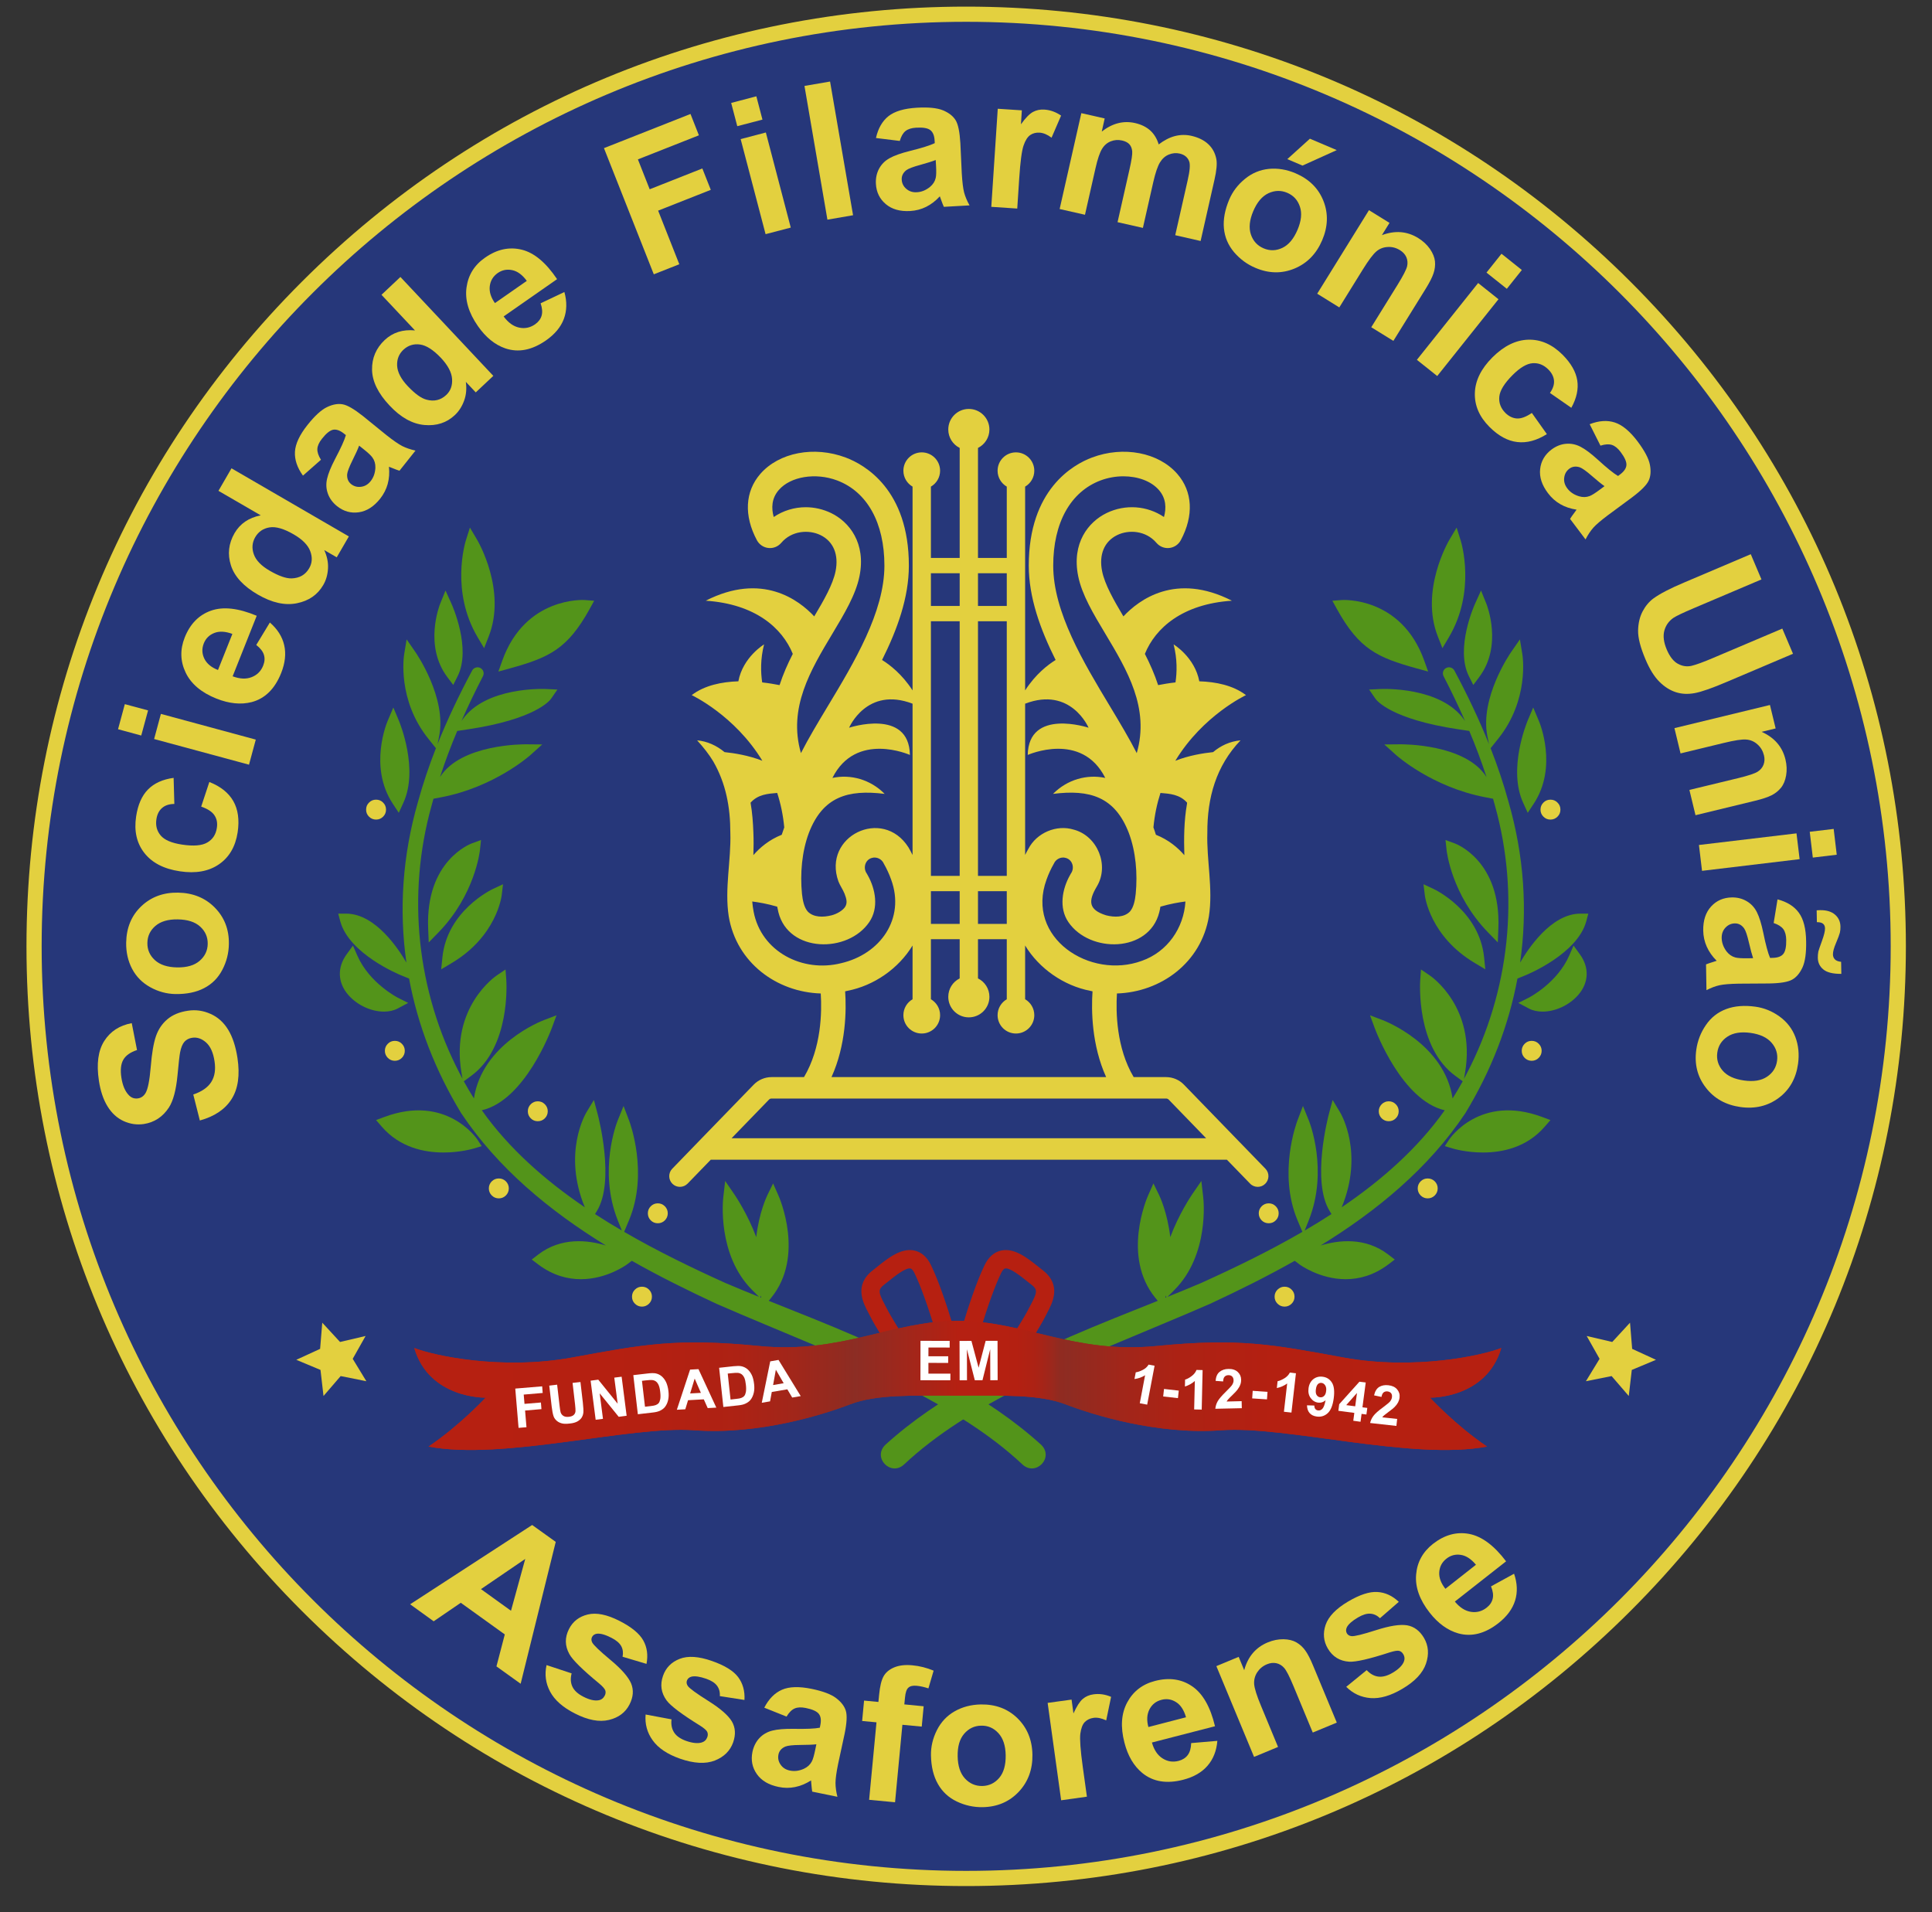 <svg xmlns="http://www.w3.org/2000/svg" xmlns:xlink="http://www.w3.org/1999/xlink" width="193" viewBox="0 0 144.75 143.25" height="191" preserveAspectRatio="xMidYMid meet"><rect x="0" y="0" width="144.75" height="143.25" fill="#333333" stroke="none"/><defs><clipPath id="e9d373fb74"><path d="M 31 98 L 113 98 L 113 109 L 31 109 Z M 31 98 " clip-rule="nonzero"></path></clipPath><clipPath id="f1e47af539"><path d="M 107.137 104.711 C 107.137 104.711 111.359 104.812 112.48 100.992 C 111.055 101.555 105.965 102.672 100.672 101.707 C 95.379 100.738 92.883 100.23 86.676 100.84 C 80.465 101.453 76.75 98.957 71.762 98.957 C 66.773 98.957 63.055 101.453 56.848 100.84 C 50.637 100.23 48.145 100.738 42.848 101.707 C 37.555 102.672 32.465 101.555 31.039 100.992 C 32.16 104.812 36.387 104.711 36.387 104.711 C 36.387 104.711 34.449 106.797 32.109 108.375 C 37.707 109.441 47.176 106.797 52.012 107.152 C 56.848 107.508 61.684 105.98 63.668 105.219 C 65.652 104.453 68.352 104.555 71.762 104.555 C 75.172 104.555 77.867 104.453 79.855 105.219 C 81.84 105.98 86.676 107.508 91.508 107.152 C 96.344 106.797 105.812 109.441 111.41 108.375 C 109.07 106.797 107.137 104.711 107.137 104.711 Z M 107.137 104.711 " clip-rule="nonzero"></path></clipPath><linearGradient x1="319.481" gradientTransform="matrix(0.229, 0, 0, 0.229, -42.137, -43.627)" y1="643.614" x2="675.037" gradientUnits="userSpaceOnUse" y2="643.614" id="c5506ac980"><stop stop-opacity="1" stop-color="rgb(71.399%, 12.5%, 6.699%)" offset="0"></stop><stop stop-opacity="1" stop-color="rgb(71.283%, 12.5%, 6.699%)" offset="0.062"></stop><stop stop-opacity="1" stop-color="rgb(71.053%, 12.5%, 6.699%)" offset="0.125"></stop><stop stop-opacity="1" stop-color="rgb(70.822%, 12.5%, 6.699%)" offset="0.188"></stop><stop stop-opacity="1" stop-color="rgb(70.622%, 12.508%, 6.711%)" offset="0.219"></stop><stop stop-opacity="1" stop-color="rgb(70.398%, 12.556%, 6.778%)" offset="0.227"></stop><stop stop-opacity="1" stop-color="rgb(70.122%, 12.636%, 6.886%)" offset="0.234"></stop><stop stop-opacity="1" stop-color="rgb(69.844%, 12.715%, 6.995%)" offset="0.242"></stop><stop stop-opacity="1" stop-color="rgb(69.568%, 12.794%, 7.104%)" offset="0.25"></stop><stop stop-opacity="1" stop-color="rgb(69.29%, 12.872%, 7.213%)" offset="0.258"></stop><stop stop-opacity="1" stop-color="rgb(69.014%, 12.952%, 7.321%)" offset="0.266"></stop><stop stop-opacity="1" stop-color="rgb(68.736%, 13.031%, 7.43%)" offset="0.273"></stop><stop stop-opacity="1" stop-color="rgb(68.46%, 13.11%, 7.539%)" offset="0.281"></stop><stop stop-opacity="1" stop-color="rgb(68.184%, 13.19%, 7.648%)" offset="0.289"></stop><stop stop-opacity="1" stop-color="rgb(67.885%, 13.277%, 7.77%)" offset="0.297"></stop><stop stop-opacity="1" stop-color="rgb(67.39%, 13.437%, 8.008%)" offset="0.301"></stop><stop stop-opacity="1" stop-color="rgb(67.056%, 13.551%, 8.179%)" offset="0.305"></stop><stop stop-opacity="1" stop-color="rgb(66.722%, 13.664%, 8.348%)" offset="0.309"></stop><stop stop-opacity="1" stop-color="rgb(66.389%, 13.779%, 8.519%)" offset="0.312"></stop><stop stop-opacity="1" stop-color="rgb(66.055%, 13.892%, 8.69%)" offset="0.316"></stop><stop stop-opacity="1" stop-color="rgb(65.721%, 14.006%, 8.861%)" offset="0.32"></stop><stop stop-opacity="1" stop-color="rgb(65.387%, 14.119%, 9.03%)" offset="0.324"></stop><stop stop-opacity="1" stop-color="rgb(65.054%, 14.233%, 9.201%)" offset="0.328"></stop><stop stop-opacity="1" stop-color="rgb(64.72%, 14.346%, 9.37%)" offset="0.332"></stop><stop stop-opacity="1" stop-color="rgb(64.386%, 14.461%, 9.541%)" offset="0.336"></stop><stop stop-opacity="1" stop-color="rgb(64.052%, 14.574%, 9.712%)" offset="0.34"></stop><stop stop-opacity="1" stop-color="rgb(63.719%, 14.688%, 9.883%)" offset="0.344"></stop><stop stop-opacity="1" stop-color="rgb(63.368%, 14.806%, 10.057%)" offset="0.348"></stop><stop stop-opacity="1" stop-color="rgb(63.017%, 14.925%, 10.233%)" offset="0.352"></stop><stop stop-opacity="1" stop-color="rgb(62.444%, 15.097%, 10.468%)" offset="0.355"></stop><stop stop-opacity="1" stop-color="rgb(61.871%, 15.271%, 10.703%)" offset="0.359"></stop><stop stop-opacity="1" stop-color="rgb(61.298%, 15.445%, 10.936%)" offset="0.363"></stop><stop stop-opacity="1" stop-color="rgb(60.725%, 15.619%, 11.171%)" offset="0.367"></stop><stop stop-opacity="1" stop-color="rgb(60.152%, 15.791%, 11.404%)" offset="0.371"></stop><stop stop-opacity="1" stop-color="rgb(59.579%, 15.965%, 11.639%)" offset="0.375"></stop><stop stop-opacity="1" stop-color="rgb(59.006%, 16.139%, 11.873%)" offset="0.379"></stop><stop stop-opacity="1" stop-color="rgb(58.434%, 16.313%, 12.108%)" offset="0.383"></stop><stop stop-opacity="1" stop-color="rgb(57.86%, 16.487%, 12.341%)" offset="0.387"></stop><stop stop-opacity="1" stop-color="rgb(57.288%, 16.661%, 12.576%)" offset="0.391"></stop><stop stop-opacity="1" stop-color="rgb(56.699%, 16.866%, 12.883%)" offset="0.395"></stop><stop stop-opacity="1" stop-color="rgb(56.11%, 17.07%, 13.191%)" offset="0.398"></stop><stop stop-opacity="1" stop-color="rgb(55.525%, 17.328%, 13.635%)" offset="0.402"></stop><stop stop-opacity="1" stop-color="rgb(54.942%, 17.586%, 14.081%)" offset="0.406"></stop><stop stop-opacity="1" stop-color="rgb(55.606%, 17.38%, 13.782%)" offset="0.41"></stop><stop stop-opacity="1" stop-color="rgb(56.271%, 17.175%, 13.484%)" offset="0.414"></stop><stop stop-opacity="1" stop-color="rgb(56.935%, 16.969%, 13.185%)" offset="0.418"></stop><stop stop-opacity="1" stop-color="rgb(57.6%, 16.765%, 12.888%)" offset="0.422"></stop><stop stop-opacity="1" stop-color="rgb(58.264%, 16.559%, 12.59%)" offset="0.426"></stop><stop stop-opacity="1" stop-color="rgb(58.928%, 16.354%, 12.292%)" offset="0.43"></stop><stop stop-opacity="1" stop-color="rgb(59.592%, 16.148%, 11.993%)" offset="0.434"></stop><stop stop-opacity="1" stop-color="rgb(60.257%, 15.942%, 11.696%)" offset="0.438"></stop><stop stop-opacity="1" stop-color="rgb(60.921%, 15.736%, 11.398%)" offset="0.441"></stop><stop stop-opacity="1" stop-color="rgb(61.586%, 15.532%, 11.101%)" offset="0.445"></stop><stop stop-opacity="1" stop-color="rgb(62.25%, 15.326%, 10.802%)" offset="0.449"></stop><stop stop-opacity="1" stop-color="rgb(62.915%, 15.121%, 10.504%)" offset="0.453"></stop><stop stop-opacity="1" stop-color="rgb(63.579%, 14.915%, 10.205%)" offset="0.457"></stop><stop stop-opacity="1" stop-color="rgb(64.244%, 14.711%, 9.908%)" offset="0.461"></stop><stop stop-opacity="1" stop-color="rgb(64.908%, 14.505%, 9.61%)" offset="0.465"></stop><stop stop-opacity="1" stop-color="rgb(65.573%, 14.301%, 9.312%)" offset="0.469"></stop><stop stop-opacity="1" stop-color="rgb(66.237%, 14.095%, 9.013%)" offset="0.473"></stop><stop stop-opacity="1" stop-color="rgb(66.902%, 13.889%, 8.716%)" offset="0.477"></stop><stop stop-opacity="1" stop-color="rgb(67.566%, 13.683%, 8.418%)" offset="0.48"></stop><stop stop-opacity="1" stop-color="rgb(68.231%, 13.478%, 8.121%)" offset="0.484"></stop><stop stop-opacity="1" stop-color="rgb(68.895%, 13.272%, 7.822%)" offset="0.488"></stop><stop stop-opacity="1" stop-color="rgb(69.56%, 13.068%, 7.524%)" offset="0.492"></stop><stop stop-opacity="1" stop-color="rgb(70.224%, 12.862%, 7.225%)" offset="0.496"></stop><stop stop-opacity="1" stop-color="rgb(70.889%, 12.657%, 6.927%)" offset="0.5"></stop><stop stop-opacity="1" stop-color="rgb(70.918%, 12.578%, 6.813%)" offset="0.531"></stop><stop stop-opacity="1" stop-color="rgb(70.822%, 12.5%, 6.699%)" offset="0.547"></stop><stop stop-opacity="1" stop-color="rgb(70.517%, 12.537%, 6.75%)" offset="0.555"></stop><stop stop-opacity="1" stop-color="rgb(69.728%, 12.747%, 7.04%)" offset="0.559"></stop><stop stop-opacity="1" stop-color="rgb(69.121%, 12.921%, 7.28%)" offset="0.562"></stop><stop stop-opacity="1" stop-color="rgb(68.513%, 13.095%, 7.518%)" offset="0.566"></stop><stop stop-opacity="1" stop-color="rgb(67.906%, 13.269%, 7.758%)" offset="0.57"></stop><stop stop-opacity="1" stop-color="rgb(66.457%, 13.759%, 8.49%)" offset="0.574"></stop><stop stop-opacity="1" stop-color="rgb(65.009%, 14.249%, 9.224%)" offset="0.578"></stop><stop stop-opacity="1" stop-color="rgb(63.173%, 14.841%, 10.072%)" offset="0.582"></stop><stop stop-opacity="1" stop-color="rgb(61.337%, 15.433%, 10.921%)" offset="0.586"></stop><stop stop-opacity="1" stop-color="rgb(58.994%, 16.142%, 11.879%)" offset="0.59"></stop><stop stop-opacity="1" stop-color="rgb(56.65%, 16.853%, 12.837%)" offset="0.594"></stop><stop stop-opacity="1" stop-color="rgb(56.219%, 17.032%, 13.135%)" offset="0.598"></stop><stop stop-opacity="1" stop-color="rgb(55.789%, 17.21%, 13.432%)" offset="0.602"></stop><stop stop-opacity="1" stop-color="rgb(56.396%, 16.978%, 13.062%)" offset="0.605"></stop><stop stop-opacity="1" stop-color="rgb(57.005%, 16.747%, 12.692%)" offset="0.609"></stop><stop stop-opacity="1" stop-color="rgb(57.591%, 16.568%, 12.453%)" offset="0.613"></stop><stop stop-opacity="1" stop-color="rgb(58.177%, 16.391%, 12.213%)" offset="0.617"></stop><stop stop-opacity="1" stop-color="rgb(58.763%, 16.212%, 11.974%)" offset="0.621"></stop><stop stop-opacity="1" stop-color="rgb(59.349%, 16.035%, 11.734%)" offset="0.625"></stop><stop stop-opacity="1" stop-color="rgb(59.935%, 15.857%, 11.493%)" offset="0.629"></stop><stop stop-opacity="1" stop-color="rgb(60.521%, 15.68%, 11.253%)" offset="0.633"></stop><stop stop-opacity="1" stop-color="rgb(61.107%, 15.503%, 11.014%)" offset="0.637"></stop><stop stop-opacity="1" stop-color="rgb(61.693%, 15.326%, 10.774%)" offset="0.641"></stop><stop stop-opacity="1" stop-color="rgb(62.279%, 15.147%, 10.535%)" offset="0.645"></stop><stop stop-opacity="1" stop-color="rgb(62.865%, 14.97%, 10.295%)" offset="0.648"></stop><stop stop-opacity="1" stop-color="rgb(63.243%, 14.845%, 10.114%)" offset="0.652"></stop><stop stop-opacity="1" stop-color="rgb(63.623%, 14.72%, 9.932%)" offset="0.656"></stop><stop stop-opacity="1" stop-color="rgb(63.951%, 14.609%, 9.764%)" offset="0.66"></stop><stop stop-opacity="1" stop-color="rgb(64.279%, 14.497%, 9.596%)" offset="0.664"></stop><stop stop-opacity="1" stop-color="rgb(64.607%, 14.386%, 9.428%)" offset="0.668"></stop><stop stop-opacity="1" stop-color="rgb(64.935%, 14.275%, 9.262%)" offset="0.672"></stop><stop stop-opacity="1" stop-color="rgb(65.263%, 14.162%, 9.094%)" offset="0.676"></stop><stop stop-opacity="1" stop-color="rgb(65.591%, 14.05%, 8.926%)" offset="0.68"></stop><stop stop-opacity="1" stop-color="rgb(65.918%, 13.939%, 8.759%)" offset="0.684"></stop><stop stop-opacity="1" stop-color="rgb(66.246%, 13.828%, 8.592%)" offset="0.688"></stop><stop stop-opacity="1" stop-color="rgb(66.574%, 13.716%, 8.424%)" offset="0.691"></stop><stop stop-opacity="1" stop-color="rgb(66.902%, 13.605%, 8.257%)" offset="0.695"></stop><stop stop-opacity="1" stop-color="rgb(67.23%, 13.493%, 8.089%)" offset="0.699"></stop><stop stop-opacity="1" stop-color="rgb(67.558%, 13.382%, 7.922%)" offset="0.703"></stop><stop stop-opacity="1" stop-color="rgb(67.767%, 13.315%, 7.826%)" offset="0.707"></stop><stop stop-opacity="1" stop-color="rgb(67.976%, 13.249%, 7.73%)" offset="0.711"></stop><stop stop-opacity="1" stop-color="rgb(68.117%, 13.208%, 7.674%)" offset="0.719"></stop><stop stop-opacity="1" stop-color="rgb(68.398%, 13.129%, 7.564%)" offset="0.727"></stop><stop stop-opacity="1" stop-color="rgb(68.677%, 13.048%, 7.454%)" offset="0.734"></stop><stop stop-opacity="1" stop-color="rgb(68.958%, 12.968%, 7.344%)" offset="0.742"></stop><stop stop-opacity="1" stop-color="rgb(69.238%, 12.888%, 7.234%)" offset="0.75"></stop><stop stop-opacity="1" stop-color="rgb(69.519%, 12.808%, 7.123%)" offset="0.758"></stop><stop stop-opacity="1" stop-color="rgb(69.8%, 12.727%, 7.013%)" offset="0.766"></stop><stop stop-opacity="1" stop-color="rgb(70.079%, 12.646%, 6.903%)" offset="0.773"></stop><stop stop-opacity="1" stop-color="rgb(70.36%, 12.567%, 6.793%)" offset="0.781"></stop><stop stop-opacity="1" stop-color="rgb(70.602%, 12.514%, 6.718%)" offset="0.812"></stop><stop stop-opacity="1" stop-color="rgb(70.821%, 12.5%, 6.699%)" offset="0.875"></stop><stop stop-opacity="1" stop-color="rgb(71.053%, 12.5%, 6.699%)" offset="0.938"></stop><stop stop-opacity="1" stop-color="rgb(71.283%, 12.5%, 6.699%)" offset="1"></stop></linearGradient><linearGradient x1="319.481" gradientTransform="matrix(0.229, 0, 0, 0.229, -42.137, -43.627)" y1="643.614" x2="675.037" gradientUnits="userSpaceOnUse" y2="643.614" id="4c94bfce65"><stop stop-opacity="1" stop-color="rgb(71.399%, 12.5%, 6.699%)" offset="0"></stop><stop stop-opacity="1" stop-color="rgb(71.283%, 12.5%, 6.699%)" offset="0.062"></stop><stop stop-opacity="1" stop-color="rgb(71.053%, 12.5%, 6.699%)" offset="0.125"></stop><stop stop-opacity="1" stop-color="rgb(70.822%, 12.5%, 6.699%)" offset="0.188"></stop><stop stop-opacity="1" stop-color="rgb(70.622%, 12.508%, 6.711%)" offset="0.219"></stop><stop stop-opacity="1" stop-color="rgb(70.398%, 12.556%, 6.778%)" offset="0.227"></stop><stop stop-opacity="1" stop-color="rgb(70.122%, 12.636%, 6.886%)" offset="0.234"></stop><stop stop-opacity="1" stop-color="rgb(69.844%, 12.715%, 6.995%)" offset="0.242"></stop><stop stop-opacity="1" stop-color="rgb(69.568%, 12.794%, 7.104%)" offset="0.25"></stop><stop stop-opacity="1" stop-color="rgb(69.29%, 12.872%, 7.213%)" offset="0.258"></stop><stop stop-opacity="1" stop-color="rgb(69.014%, 12.952%, 7.321%)" offset="0.266"></stop><stop stop-opacity="1" stop-color="rgb(68.736%, 13.031%, 7.43%)" offset="0.273"></stop><stop stop-opacity="1" stop-color="rgb(68.46%, 13.11%, 7.539%)" offset="0.281"></stop><stop stop-opacity="1" stop-color="rgb(68.184%, 13.19%, 7.648%)" offset="0.289"></stop><stop stop-opacity="1" stop-color="rgb(67.885%, 13.277%, 7.77%)" offset="0.297"></stop><stop stop-opacity="1" stop-color="rgb(67.39%, 13.437%, 8.008%)" offset="0.301"></stop><stop stop-opacity="1" stop-color="rgb(67.056%, 13.551%, 8.179%)" offset="0.305"></stop><stop stop-opacity="1" stop-color="rgb(66.722%, 13.664%, 8.348%)" offset="0.309"></stop><stop stop-opacity="1" stop-color="rgb(66.389%, 13.779%, 8.519%)" offset="0.312"></stop><stop stop-opacity="1" stop-color="rgb(66.055%, 13.892%, 8.69%)" offset="0.316"></stop><stop stop-opacity="1" stop-color="rgb(65.721%, 14.006%, 8.861%)" offset="0.32"></stop><stop stop-opacity="1" stop-color="rgb(65.387%, 14.119%, 9.03%)" offset="0.324"></stop><stop stop-opacity="1" stop-color="rgb(65.054%, 14.233%, 9.201%)" offset="0.328"></stop><stop stop-opacity="1" stop-color="rgb(64.72%, 14.346%, 9.37%)" offset="0.332"></stop><stop stop-opacity="1" stop-color="rgb(64.386%, 14.461%, 9.541%)" offset="0.336"></stop><stop stop-opacity="1" stop-color="rgb(64.052%, 14.574%, 9.712%)" offset="0.34"></stop><stop stop-opacity="1" stop-color="rgb(63.719%, 14.688%, 9.883%)" offset="0.344"></stop><stop stop-opacity="1" stop-color="rgb(63.368%, 14.806%, 10.057%)" offset="0.348"></stop><stop stop-opacity="1" stop-color="rgb(63.017%, 14.925%, 10.233%)" offset="0.352"></stop><stop stop-opacity="1" stop-color="rgb(62.444%, 15.097%, 10.468%)" offset="0.355"></stop><stop stop-opacity="1" stop-color="rgb(61.871%, 15.271%, 10.703%)" offset="0.359"></stop><stop stop-opacity="1" stop-color="rgb(61.298%, 15.445%, 10.936%)" offset="0.363"></stop><stop stop-opacity="1" stop-color="rgb(60.725%, 15.619%, 11.171%)" offset="0.367"></stop><stop stop-opacity="1" stop-color="rgb(60.152%, 15.791%, 11.404%)" offset="0.371"></stop><stop stop-opacity="1" stop-color="rgb(59.579%, 15.965%, 11.639%)" offset="0.375"></stop><stop stop-opacity="1" stop-color="rgb(59.006%, 16.139%, 11.873%)" offset="0.379"></stop><stop stop-opacity="1" stop-color="rgb(58.434%, 16.313%, 12.108%)" offset="0.383"></stop><stop stop-opacity="1" stop-color="rgb(57.86%, 16.487%, 12.341%)" offset="0.387"></stop><stop stop-opacity="1" stop-color="rgb(57.288%, 16.661%, 12.576%)" offset="0.391"></stop><stop stop-opacity="1" stop-color="rgb(56.699%, 16.866%, 12.883%)" offset="0.395"></stop><stop stop-opacity="1" stop-color="rgb(56.11%, 17.07%, 13.191%)" offset="0.398"></stop><stop stop-opacity="1" stop-color="rgb(55.525%, 17.328%, 13.635%)" offset="0.402"></stop><stop stop-opacity="1" stop-color="rgb(54.942%, 17.586%, 14.081%)" offset="0.406"></stop><stop stop-opacity="1" stop-color="rgb(55.606%, 17.38%, 13.782%)" offset="0.41"></stop><stop stop-opacity="1" stop-color="rgb(56.271%, 17.175%, 13.484%)" offset="0.414"></stop><stop stop-opacity="1" stop-color="rgb(56.935%, 16.969%, 13.185%)" offset="0.418"></stop><stop stop-opacity="1" stop-color="rgb(57.6%, 16.765%, 12.888%)" offset="0.422"></stop><stop stop-opacity="1" stop-color="rgb(58.264%, 16.559%, 12.59%)" offset="0.426"></stop><stop stop-opacity="1" stop-color="rgb(58.928%, 16.354%, 12.292%)" offset="0.43"></stop><stop stop-opacity="1" stop-color="rgb(59.592%, 16.148%, 11.993%)" offset="0.434"></stop><stop stop-opacity="1" stop-color="rgb(60.257%, 15.942%, 11.696%)" offset="0.438"></stop><stop stop-opacity="1" stop-color="rgb(60.921%, 15.736%, 11.398%)" offset="0.441"></stop><stop stop-opacity="1" stop-color="rgb(61.586%, 15.532%, 11.101%)" offset="0.445"></stop><stop stop-opacity="1" stop-color="rgb(62.25%, 15.326%, 10.802%)" offset="0.449"></stop><stop stop-opacity="1" stop-color="rgb(62.915%, 15.121%, 10.504%)" offset="0.453"></stop><stop stop-opacity="1" stop-color="rgb(63.579%, 14.915%, 10.205%)" offset="0.457"></stop><stop stop-opacity="1" stop-color="rgb(64.244%, 14.711%, 9.908%)" offset="0.461"></stop><stop stop-opacity="1" stop-color="rgb(64.908%, 14.505%, 9.61%)" offset="0.465"></stop><stop stop-opacity="1" stop-color="rgb(65.573%, 14.301%, 9.312%)" offset="0.469"></stop><stop stop-opacity="1" stop-color="rgb(66.237%, 14.095%, 9.013%)" offset="0.473"></stop><stop stop-opacity="1" stop-color="rgb(66.902%, 13.889%, 8.716%)" offset="0.477"></stop><stop stop-opacity="1" stop-color="rgb(67.566%, 13.683%, 8.418%)" offset="0.48"></stop><stop stop-opacity="1" stop-color="rgb(68.231%, 13.478%, 8.121%)" offset="0.484"></stop><stop stop-opacity="1" stop-color="rgb(68.895%, 13.272%, 7.822%)" offset="0.488"></stop><stop stop-opacity="1" stop-color="rgb(69.56%, 13.068%, 7.524%)" offset="0.492"></stop><stop stop-opacity="1" stop-color="rgb(70.224%, 12.862%, 7.225%)" offset="0.496"></stop><stop stop-opacity="1" stop-color="rgb(70.889%, 12.657%, 6.927%)" offset="0.5"></stop><stop stop-opacity="1" stop-color="rgb(70.918%, 12.578%, 6.813%)" offset="0.531"></stop><stop stop-opacity="1" stop-color="rgb(70.822%, 12.5%, 6.699%)" offset="0.547"></stop><stop stop-opacity="1" stop-color="rgb(70.517%, 12.537%, 6.75%)" offset="0.555"></stop><stop stop-opacity="1" stop-color="rgb(69.728%, 12.747%, 7.04%)" offset="0.559"></stop><stop stop-opacity="1" stop-color="rgb(69.121%, 12.921%, 7.28%)" offset="0.562"></stop><stop stop-opacity="1" stop-color="rgb(68.513%, 13.095%, 7.518%)" offset="0.566"></stop><stop stop-opacity="1" stop-color="rgb(67.906%, 13.269%, 7.758%)" offset="0.57"></stop><stop stop-opacity="1" stop-color="rgb(66.457%, 13.759%, 8.49%)" offset="0.574"></stop><stop stop-opacity="1" stop-color="rgb(65.009%, 14.249%, 9.224%)" offset="0.578"></stop><stop stop-opacity="1" stop-color="rgb(63.173%, 14.841%, 10.072%)" offset="0.582"></stop><stop stop-opacity="1" stop-color="rgb(61.337%, 15.433%, 10.921%)" offset="0.586"></stop><stop stop-opacity="1" stop-color="rgb(58.994%, 16.142%, 11.879%)" offset="0.59"></stop><stop stop-opacity="1" stop-color="rgb(56.65%, 16.853%, 12.837%)" offset="0.594"></stop><stop stop-opacity="1" stop-color="rgb(56.219%, 17.032%, 13.135%)" offset="0.598"></stop><stop stop-opacity="1" stop-color="rgb(55.789%, 17.21%, 13.432%)" offset="0.602"></stop><stop stop-opacity="1" stop-color="rgb(56.396%, 16.978%, 13.062%)" offset="0.605"></stop><stop stop-opacity="1" stop-color="rgb(57.005%, 16.747%, 12.692%)" offset="0.609"></stop><stop stop-opacity="1" stop-color="rgb(57.591%, 16.568%, 12.453%)" offset="0.613"></stop><stop stop-opacity="1" stop-color="rgb(58.177%, 16.391%, 12.213%)" offset="0.617"></stop><stop stop-opacity="1" stop-color="rgb(58.763%, 16.212%, 11.974%)" offset="0.621"></stop><stop stop-opacity="1" stop-color="rgb(59.349%, 16.035%, 11.734%)" offset="0.625"></stop><stop stop-opacity="1" stop-color="rgb(59.935%, 15.857%, 11.493%)" offset="0.629"></stop><stop stop-opacity="1" stop-color="rgb(60.521%, 15.68%, 11.253%)" offset="0.633"></stop><stop stop-opacity="1" stop-color="rgb(61.107%, 15.503%, 11.014%)" offset="0.637"></stop><stop stop-opacity="1" stop-color="rgb(61.693%, 15.326%, 10.774%)" offset="0.641"></stop><stop stop-opacity="1" stop-color="rgb(62.279%, 15.147%, 10.535%)" offset="0.645"></stop><stop stop-opacity="1" stop-color="rgb(62.865%, 14.97%, 10.295%)" offset="0.648"></stop><stop stop-opacity="1" stop-color="rgb(63.243%, 14.845%, 10.114%)" offset="0.652"></stop><stop stop-opacity="1" stop-color="rgb(63.623%, 14.72%, 9.932%)" offset="0.656"></stop><stop stop-opacity="1" stop-color="rgb(63.951%, 14.609%, 9.764%)" offset="0.66"></stop><stop stop-opacity="1" stop-color="rgb(64.279%, 14.497%, 9.596%)" offset="0.664"></stop><stop stop-opacity="1" stop-color="rgb(64.607%, 14.386%, 9.428%)" offset="0.668"></stop><stop stop-opacity="1" stop-color="rgb(64.935%, 14.275%, 9.262%)" offset="0.672"></stop><stop stop-opacity="1" stop-color="rgb(65.263%, 14.162%, 9.094%)" offset="0.676"></stop><stop stop-opacity="1" stop-color="rgb(65.591%, 14.05%, 8.926%)" offset="0.68"></stop><stop stop-opacity="1" stop-color="rgb(65.918%, 13.939%, 8.759%)" offset="0.684"></stop><stop stop-opacity="1" stop-color="rgb(66.246%, 13.828%, 8.592%)" offset="0.688"></stop><stop stop-opacity="1" stop-color="rgb(66.574%, 13.716%, 8.424%)" offset="0.691"></stop><stop stop-opacity="1" stop-color="rgb(66.902%, 13.605%, 8.257%)" offset="0.695"></stop><stop stop-opacity="1" stop-color="rgb(67.23%, 13.493%, 8.089%)" offset="0.699"></stop><stop stop-opacity="1" stop-color="rgb(67.558%, 13.382%, 7.922%)" offset="0.703"></stop><stop stop-opacity="1" stop-color="rgb(67.767%, 13.315%, 7.826%)" offset="0.707"></stop><stop stop-opacity="1" stop-color="rgb(67.976%, 13.249%, 7.73%)" offset="0.711"></stop><stop stop-opacity="1" stop-color="rgb(68.117%, 13.208%, 7.674%)" offset="0.719"></stop><stop stop-opacity="1" stop-color="rgb(68.398%, 13.129%, 7.564%)" offset="0.727"></stop><stop stop-opacity="1" stop-color="rgb(68.677%, 13.048%, 7.454%)" offset="0.734"></stop><stop stop-opacity="1" stop-color="rgb(68.958%, 12.968%, 7.344%)" offset="0.742"></stop><stop stop-opacity="1" stop-color="rgb(69.238%, 12.888%, 7.234%)" offset="0.75"></stop><stop stop-opacity="1" stop-color="rgb(69.519%, 12.808%, 7.123%)" offset="0.758"></stop><stop stop-opacity="1" stop-color="rgb(69.8%, 12.727%, 7.013%)" offset="0.766"></stop><stop stop-opacity="1" stop-color="rgb(70.079%, 12.646%, 6.903%)" offset="0.773"></stop><stop stop-opacity="1" stop-color="rgb(70.36%, 12.567%, 6.793%)" offset="0.781"></stop><stop stop-opacity="1" stop-color="rgb(70.602%, 12.514%, 6.718%)" offset="0.812"></stop><stop stop-opacity="1" stop-color="rgb(70.821%, 12.5%, 6.699%)" offset="0.875"></stop><stop stop-opacity="1" stop-color="rgb(71.053%, 12.5%, 6.699%)" offset="0.938"></stop><stop stop-opacity="1" stop-color="rgb(71.283%, 12.5%, 6.699%)" offset="1"></stop></linearGradient></defs><path fill="#26377a" d="M 142.223 70.898 C 142.223 72.043 142.195 73.184 142.141 74.324 C 142.082 75.465 142 76.605 141.887 77.742 C 141.773 78.883 141.637 80.016 141.469 81.145 C 141.301 82.277 141.105 83.402 140.883 84.523 C 140.66 85.645 140.406 86.758 140.129 87.867 C 139.852 88.977 139.547 90.078 139.215 91.172 C 138.883 92.266 138.527 93.348 138.141 94.426 C 137.758 95.5 137.344 96.566 136.906 97.625 C 136.469 98.68 136.008 99.723 135.52 100.758 C 135.031 101.789 134.516 102.812 133.977 103.82 C 133.438 104.828 132.875 105.82 132.289 106.801 C 131.699 107.781 131.09 108.746 130.453 109.695 C 129.82 110.648 129.16 111.582 128.48 112.5 C 127.801 113.418 127.098 114.316 126.371 115.203 C 125.645 116.086 124.898 116.949 124.133 117.797 C 123.363 118.645 122.578 119.473 121.77 120.281 C 120.961 121.086 120.133 121.875 119.285 122.645 C 118.441 123.41 117.574 124.156 116.691 124.883 C 115.809 125.605 114.906 126.309 113.988 126.992 C 113.07 127.672 112.137 128.328 111.188 128.965 C 110.234 129.598 109.27 130.211 108.289 130.797 C 107.309 131.387 106.316 131.949 105.309 132.488 C 104.301 133.027 103.281 133.539 102.246 134.027 C 101.215 134.516 100.168 134.98 99.113 135.418 C 98.059 135.855 96.992 136.266 95.914 136.652 C 94.84 137.035 93.754 137.395 92.66 137.727 C 91.566 138.059 90.465 138.363 89.355 138.641 C 88.25 138.918 87.133 139.168 86.012 139.391 C 84.891 139.613 83.766 139.809 82.637 139.977 C 81.504 140.145 80.371 140.285 79.234 140.398 C 78.098 140.508 76.957 140.594 75.816 140.648 C 74.672 140.707 73.531 140.734 72.387 140.734 C 71.246 140.734 70.102 140.707 68.961 140.648 C 67.82 140.594 66.68 140.508 65.543 140.398 C 64.406 140.285 63.273 140.145 62.141 139.977 C 61.012 139.809 59.887 139.613 58.766 139.391 C 57.645 139.168 56.527 138.918 55.418 138.641 C 54.312 138.363 53.211 138.059 52.117 137.727 C 51.023 137.395 49.938 137.035 48.863 136.652 C 47.785 136.266 46.719 135.855 45.664 135.418 C 44.609 134.98 43.562 134.516 42.531 134.027 C 41.496 133.539 40.477 133.027 39.469 132.488 C 38.461 131.949 37.465 131.387 36.484 130.797 C 35.504 130.211 34.539 129.598 33.59 128.965 C 32.641 128.328 31.707 127.672 30.789 126.992 C 29.871 126.309 28.969 125.605 28.086 124.883 C 27.203 124.156 26.336 123.41 25.488 122.645 C 24.645 121.875 23.816 121.086 23.008 120.281 C 22.199 119.473 21.41 118.645 20.645 117.797 C 19.875 116.949 19.129 116.086 18.406 115.203 C 17.68 114.316 16.977 113.418 16.297 112.5 C 15.617 111.582 14.957 110.648 14.324 109.695 C 13.688 108.746 13.078 107.781 12.488 106.801 C 11.902 105.82 11.34 104.828 10.801 103.82 C 10.262 102.812 9.746 101.789 9.258 100.758 C 8.77 99.723 8.305 98.68 7.867 97.625 C 7.434 96.566 7.02 95.5 6.637 94.426 C 6.25 93.348 5.891 92.266 5.559 91.172 C 5.227 90.078 4.922 88.977 4.645 87.867 C 4.367 86.758 4.117 85.645 3.895 84.523 C 3.672 83.402 3.477 82.277 3.309 81.145 C 3.141 80.016 3 78.883 2.891 77.742 C 2.777 76.605 2.695 75.465 2.637 74.324 C 2.582 73.184 2.555 72.043 2.555 70.898 C 2.555 69.754 2.582 68.613 2.637 67.473 C 2.695 66.332 2.777 65.191 2.891 64.055 C 3 62.918 3.141 61.781 3.309 60.652 C 3.477 59.52 3.672 58.395 3.895 57.273 C 4.117 56.152 4.367 55.039 4.645 53.93 C 4.922 52.82 5.227 51.719 5.559 50.625 C 5.891 49.531 6.25 48.449 6.637 47.371 C 7.02 46.297 7.434 45.23 7.867 44.176 C 8.305 43.117 8.77 42.074 9.258 41.039 C 9.746 40.008 10.262 38.988 10.801 37.98 C 11.34 36.969 11.902 35.977 12.488 34.996 C 13.078 34.016 13.688 33.051 14.324 32.102 C 14.957 31.148 15.617 30.215 16.297 29.297 C 16.977 28.379 17.68 27.48 18.406 26.594 C 19.129 25.711 19.875 24.848 20.645 24 C 21.41 23.152 22.199 22.324 23.008 21.52 C 23.816 20.711 24.645 19.922 25.488 19.152 C 26.336 18.387 27.203 17.641 28.086 16.914 C 28.969 16.191 29.871 15.488 30.789 14.805 C 31.707 14.125 32.641 13.469 33.59 12.832 C 34.539 12.199 35.504 11.586 36.484 11 C 37.465 10.41 38.461 9.848 39.469 9.309 C 40.477 8.77 41.496 8.258 42.531 7.77 C 43.562 7.281 44.609 6.816 45.664 6.379 C 46.719 5.941 47.785 5.531 48.863 5.145 C 49.938 4.762 51.023 4.402 52.117 4.07 C 53.211 3.738 54.312 3.434 55.418 3.156 C 56.527 2.879 57.645 2.629 58.766 2.406 C 59.887 2.184 61.012 1.988 62.141 1.82 C 63.273 1.652 64.406 1.512 65.543 1.398 C 66.68 1.289 67.82 1.203 68.961 1.148 C 70.102 1.09 71.246 1.062 72.387 1.062 C 73.531 1.062 74.672 1.09 75.816 1.148 C 76.957 1.203 78.098 1.289 79.234 1.398 C 80.371 1.512 81.504 1.652 82.637 1.82 C 83.766 1.988 84.891 2.184 86.012 2.406 C 87.133 2.629 88.25 2.879 89.355 3.156 C 90.465 3.434 91.566 3.738 92.66 4.07 C 93.754 4.402 94.84 4.762 95.914 5.145 C 96.992 5.531 98.059 5.941 99.113 6.379 C 100.168 6.816 101.215 7.281 102.246 7.77 C 103.281 8.258 104.301 8.77 105.309 9.309 C 106.316 9.848 107.309 10.41 108.289 11 C 109.27 11.586 110.234 12.199 111.188 12.832 C 112.137 13.469 113.07 14.125 113.988 14.805 C 114.906 15.488 115.809 16.191 116.691 16.914 C 117.574 17.641 118.441 18.387 119.285 19.152 C 120.133 19.922 120.961 20.711 121.77 21.52 C 122.578 22.324 123.363 23.152 124.133 24 C 124.898 24.848 125.645 25.711 126.371 26.594 C 127.098 27.48 127.801 28.379 128.48 29.297 C 129.16 30.215 129.82 31.148 130.453 32.102 C 131.09 33.051 131.699 34.016 132.289 34.996 C 132.875 35.977 133.438 36.969 133.977 37.98 C 134.516 38.988 135.031 40.008 135.52 41.039 C 136.008 42.074 136.469 43.117 136.906 44.176 C 137.344 45.23 137.758 46.297 138.141 47.371 C 138.527 48.449 138.883 49.531 139.215 50.625 C 139.547 51.719 139.852 52.82 140.129 53.93 C 140.406 55.039 140.66 56.152 140.883 57.273 C 141.105 58.395 141.301 59.52 141.469 60.652 C 141.637 61.781 141.773 62.918 141.887 64.055 C 142 65.191 142.082 66.332 142.141 67.473 C 142.195 68.613 142.223 69.754 142.223 70.898 Z M 142.223 70.898 " fill-opacity="1" fill-rule="nonzero"></path><path fill="#e3d03f" d="M 72.387 141.301 C 53.582 141.301 35.902 133.98 22.605 120.68 C 9.309 107.383 1.984 89.703 1.984 70.898 C 1.984 52.094 9.309 34.414 22.605 21.117 C 35.902 7.82 53.582 0.496 72.387 0.496 C 91.195 0.496 108.875 7.82 122.172 21.117 C 135.469 34.414 142.793 52.094 142.793 70.898 C 142.793 89.703 135.469 107.383 122.172 120.68 C 108.875 133.98 91.195 141.301 72.387 141.301 Z M 72.387 1.633 C 34.195 1.633 3.121 32.703 3.121 70.898 C 3.121 109.094 34.195 140.164 72.387 140.164 C 110.582 140.164 141.656 109.094 141.656 70.898 C 141.656 32.703 110.582 1.633 72.387 1.633 Z M 72.387 1.633 " fill-opacity="1" fill-rule="nonzero"></path><path fill="#e3d03f" d="M 39.008 126.145 L 37.195 124.844 L 37.82 122.449 L 34.523 120.078 L 32.492 121.465 L 30.727 120.191 L 39.871 114.25 L 41.637 115.516 Z M 38.285 120.676 L 39.352 116.793 L 36.035 119.055 Z M 38.285 120.676 " fill-opacity="1" fill-rule="nonzero"></path><path fill="#e3d03f" d="M 40.949 124.746 L 42.828 125.367 C 42.73 125.742 42.75 126.078 42.887 126.367 C 43.023 126.656 43.297 126.906 43.703 127.113 C 44.152 127.344 44.531 127.434 44.844 127.383 C 45.055 127.348 45.207 127.23 45.309 127.035 C 45.375 126.906 45.391 126.773 45.352 126.648 C 45.305 126.52 45.152 126.344 44.887 126.121 C 43.645 125.098 42.898 124.363 42.656 123.918 C 42.316 123.301 42.309 122.676 42.629 122.047 C 42.918 121.477 43.387 121.113 44.031 120.957 C 44.68 120.797 45.473 120.957 46.418 121.438 C 47.316 121.895 47.906 122.383 48.195 122.898 C 48.484 123.414 48.562 124 48.438 124.656 L 46.645 124.121 C 46.703 123.832 46.672 123.57 46.547 123.332 C 46.418 123.098 46.176 122.887 45.812 122.703 C 45.355 122.469 44.996 122.367 44.73 122.395 C 44.555 122.418 44.43 122.5 44.355 122.645 C 44.293 122.77 44.297 122.902 44.367 123.047 C 44.465 123.242 44.922 123.68 45.742 124.363 C 46.559 125.043 47.074 125.629 47.285 126.121 C 47.488 126.617 47.449 127.137 47.168 127.691 C 46.863 128.293 46.348 128.68 45.625 128.855 C 44.902 129.031 44.047 128.871 43.062 128.367 C 42.172 127.914 41.555 127.371 41.219 126.742 C 40.883 126.117 40.793 125.449 40.949 124.746 Z M 40.949 124.746 " fill-opacity="1" fill-rule="nonzero"></path><path fill="#e3d03f" d="M 48.371 128.449 L 50.312 128.812 C 50.266 129.199 50.332 129.527 50.508 129.797 C 50.68 130.066 50.984 130.277 51.418 130.43 C 51.891 130.594 52.281 130.633 52.582 130.543 C 52.785 130.477 52.922 130.344 52.996 130.137 C 53.043 129.996 53.043 129.867 52.984 129.742 C 52.926 129.625 52.75 129.473 52.457 129.285 C 51.086 128.438 50.254 127.809 49.949 127.402 C 49.531 126.832 49.441 126.215 49.676 125.547 C 49.887 124.945 50.301 124.523 50.918 124.281 C 51.539 124.035 52.348 124.09 53.348 124.441 C 54.297 124.773 54.949 125.176 55.305 125.648 C 55.656 126.121 55.816 126.691 55.777 127.359 L 53.93 127.07 C 53.953 126.773 53.883 126.516 53.727 126.301 C 53.57 126.082 53.301 125.91 52.918 125.773 C 52.434 125.605 52.062 125.551 51.805 125.613 C 51.633 125.66 51.52 125.758 51.465 125.91 C 51.418 126.043 51.441 126.176 51.531 126.309 C 51.652 126.488 52.164 126.863 53.066 127.43 C 53.969 127.996 54.555 128.508 54.832 128.965 C 55.102 129.426 55.133 129.949 54.93 130.535 C 54.703 131.172 54.246 131.625 53.555 131.898 C 52.859 132.168 51.992 132.121 50.949 131.758 C 50.004 131.426 49.32 130.969 48.906 130.391 C 48.488 129.816 48.309 129.168 48.371 128.449 Z M 48.371 128.449 " fill-opacity="1" fill-rule="nonzero"></path><path fill="#e3d03f" d="M 58.93 128.605 L 57.262 127.938 C 57.602 127.277 58.043 126.832 58.586 126.594 C 59.133 126.355 59.871 126.336 60.809 126.527 C 61.66 126.703 62.273 126.934 62.648 127.223 C 63.023 127.508 63.266 127.824 63.371 128.168 C 63.477 128.516 63.445 129.102 63.273 129.93 L 62.793 132.152 C 62.664 132.789 62.598 133.262 62.598 133.574 C 62.598 133.891 62.645 134.234 62.742 134.613 L 60.852 134.227 C 60.828 134.09 60.809 133.887 60.785 133.625 C 60.777 133.504 60.77 133.426 60.766 133.387 C 60.371 133.637 59.977 133.801 59.57 133.883 C 59.168 133.965 58.754 133.965 58.332 133.875 C 57.59 133.723 57.047 133.402 56.703 132.91 C 56.359 132.418 56.25 131.867 56.375 131.25 C 56.461 130.844 56.633 130.5 56.891 130.219 C 57.152 129.941 57.477 129.754 57.859 129.656 C 58.246 129.559 58.785 129.512 59.473 129.523 C 60.398 129.539 61.047 129.512 61.422 129.438 L 61.461 129.246 C 61.535 128.879 61.5 128.598 61.352 128.406 C 61.203 128.211 60.875 128.062 60.375 127.961 C 60.035 127.891 59.754 127.902 59.539 127.996 C 59.32 128.09 59.117 128.293 58.93 128.605 Z M 61.164 130.68 C 60.902 130.711 60.496 130.727 59.945 130.73 C 59.391 130.734 59.023 130.777 58.836 130.852 C 58.551 130.977 58.379 131.176 58.324 131.445 C 58.27 131.715 58.32 131.965 58.48 132.199 C 58.641 132.438 58.875 132.586 59.18 132.648 C 59.523 132.719 59.875 132.676 60.234 132.512 C 60.504 132.387 60.695 132.207 60.82 131.973 C 60.906 131.82 60.992 131.516 61.086 131.059 Z M 61.164 130.68 " fill-opacity="1" fill-rule="nonzero"></path><path fill="#e3d03f" d="M 64.738 127.406 L 65.812 127.508 L 65.867 126.957 C 65.926 126.34 66.035 125.887 66.195 125.594 C 66.355 125.305 66.617 125.078 66.988 124.922 C 67.359 124.766 67.812 124.711 68.352 124.762 C 68.906 124.812 69.438 124.949 69.949 125.164 L 69.559 126.492 C 69.258 126.391 68.965 126.324 68.68 126.297 C 68.398 126.27 68.191 126.316 68.059 126.438 C 67.922 126.555 67.84 126.801 67.805 127.176 L 67.754 127.691 L 69.203 127.832 L 69.059 129.355 L 67.609 129.219 L 67.059 135.023 L 65.117 134.84 L 65.668 129.035 L 64.594 128.934 Z M 64.738 127.406 " fill-opacity="1" fill-rule="nonzero"></path><path fill="#e3d03f" d="M 69.75 131.508 C 69.738 130.863 69.887 130.234 70.195 129.621 C 70.504 129.012 70.945 128.539 71.523 128.211 C 72.105 127.879 72.754 127.711 73.477 127.695 C 74.59 127.676 75.508 128.02 76.234 128.73 C 76.957 129.441 77.332 130.348 77.352 131.453 C 77.371 132.566 77.027 133.496 76.324 134.242 C 75.617 134.988 74.719 135.371 73.629 135.391 C 72.953 135.402 72.309 135.262 71.691 134.969 C 71.074 134.676 70.598 134.234 70.27 133.652 C 69.938 133.07 69.766 132.355 69.75 131.508 Z M 71.75 131.578 C 71.762 132.305 71.945 132.863 72.301 133.246 C 72.652 133.625 73.086 133.812 73.594 133.805 C 74.102 133.793 74.523 133.594 74.863 133.199 C 75.199 132.805 75.359 132.238 75.348 131.496 C 75.336 130.777 75.152 130.223 74.801 129.844 C 74.449 129.461 74.02 129.273 73.512 129.285 C 73.004 129.293 72.578 129.496 72.238 129.891 C 71.898 130.285 71.738 130.848 71.75 131.578 Z M 71.75 131.578 " fill-opacity="1" fill-rule="nonzero"></path><path fill="#e3d03f" d="M 81.434 134.605 L 79.504 134.875 L 78.492 127.578 L 80.285 127.332 L 80.426 128.367 C 80.668 127.836 80.898 127.473 81.121 127.285 C 81.344 127.094 81.613 126.98 81.922 126.938 C 82.363 126.875 82.805 126.938 83.246 127.125 L 82.879 128.891 C 82.527 128.723 82.207 128.66 81.93 128.699 C 81.66 128.738 81.441 128.844 81.273 129.016 C 81.105 129.191 80.996 129.48 80.941 129.887 C 80.891 130.289 80.949 131.113 81.121 132.352 Z M 81.434 134.605 " fill-opacity="1" fill-rule="nonzero"></path><path fill="#e3d03f" d="M 89.246 130.59 L 91.207 130.422 C 91.145 131.172 90.898 131.797 90.469 132.289 C 90.039 132.785 89.434 133.133 88.652 133.336 C 87.41 133.656 86.391 133.488 85.586 132.832 C 84.945 132.305 84.5 131.547 84.246 130.559 C 83.938 129.375 84.008 128.371 84.453 127.543 C 84.898 126.715 85.594 126.176 86.539 125.934 C 87.598 125.66 88.527 125.793 89.32 126.336 C 90.113 126.875 90.684 127.875 91.031 129.328 L 86.305 130.547 C 86.461 131.105 86.727 131.5 87.098 131.734 C 87.469 131.973 87.871 132.035 88.309 131.922 C 88.602 131.844 88.828 131.699 88.988 131.488 C 89.148 131.273 89.234 130.977 89.246 130.59 Z M 88.859 128.656 C 88.703 128.113 88.457 127.734 88.113 127.52 C 87.773 127.305 87.41 127.246 87.023 127.348 C 86.613 127.453 86.312 127.691 86.121 128.062 C 85.93 128.43 85.902 128.871 86.039 129.387 Z M 88.859 128.656 " fill-opacity="1" fill-rule="nonzero"></path><path fill="#e3d03f" d="M 100.156 129.055 L 98.355 129.801 L 96.914 126.328 C 96.609 125.594 96.375 125.137 96.207 124.953 C 96.043 124.77 95.848 124.652 95.625 124.605 C 95.402 124.559 95.168 124.582 94.926 124.684 C 94.613 124.812 94.371 125.016 94.191 125.289 C 94.016 125.562 93.941 125.859 93.965 126.18 C 93.992 126.5 94.16 127.039 94.477 127.797 L 95.754 130.879 L 93.957 131.625 L 91.133 124.824 L 92.805 124.129 L 93.219 125.129 C 93.492 124.113 94.082 123.422 94.98 123.047 C 95.379 122.883 95.77 122.805 96.16 122.809 C 96.547 122.816 96.871 122.895 97.133 123.047 C 97.395 123.199 97.617 123.402 97.797 123.656 C 97.98 123.91 98.184 124.301 98.398 124.828 Z M 100.156 129.055 " fill-opacity="1" fill-rule="nonzero"></path><path fill="#e3d03f" d="M 100.863 126.375 L 102.395 125.125 C 102.66 125.406 102.949 125.57 103.27 125.609 C 103.59 125.648 103.945 125.555 104.34 125.32 C 104.773 125.066 105.051 124.793 105.176 124.504 C 105.258 124.305 105.246 124.113 105.133 123.926 C 105.059 123.797 104.957 123.715 104.828 123.68 C 104.695 123.648 104.465 123.688 104.137 123.789 C 102.605 124.289 101.586 124.523 101.078 124.492 C 100.375 124.445 99.844 124.117 99.484 123.508 C 99.16 122.957 99.105 122.367 99.316 121.738 C 99.531 121.109 100.094 120.523 101.004 119.984 C 101.871 119.473 102.602 119.234 103.188 119.27 C 103.777 119.301 104.316 119.547 104.801 120.008 L 103.391 121.234 C 103.18 121.027 102.938 120.914 102.672 120.895 C 102.406 120.875 102.098 120.969 101.746 121.176 C 101.305 121.434 101.023 121.684 100.906 121.918 C 100.832 122.082 100.832 122.234 100.914 122.375 C 100.988 122.492 101.102 122.562 101.262 122.578 C 101.48 122.602 102.094 122.449 103.109 122.125 C 104.121 121.801 104.895 121.68 105.422 121.766 C 105.949 121.859 106.367 122.172 106.684 122.703 C 107.027 123.285 107.078 123.93 106.84 124.633 C 106.602 125.34 106.008 125.973 105.055 126.531 C 104.191 127.043 103.402 127.27 102.691 127.219 C 101.984 127.164 101.371 126.883 100.863 126.375 Z M 100.863 126.375 " fill-opacity="1" fill-rule="nonzero"></path><path fill="#e3d03f" d="M 111.711 118.848 L 113.438 117.902 C 113.684 118.617 113.707 119.285 113.516 119.91 C 113.32 120.539 112.906 121.102 112.27 121.602 C 111.262 122.391 110.258 122.648 109.258 122.371 C 108.465 122.145 107.75 121.629 107.117 120.824 C 106.363 119.863 106.023 118.918 106.098 117.98 C 106.172 117.043 106.594 116.27 107.359 115.668 C 108.223 114.992 109.125 114.742 110.07 114.918 C 111.016 115.098 111.938 115.781 112.84 116.973 L 109 119.988 C 109.371 120.434 109.77 120.691 110.207 120.758 C 110.641 120.824 111.035 120.719 111.387 120.441 C 111.625 120.254 111.777 120.031 111.836 119.77 C 111.898 119.512 111.855 119.203 111.711 118.848 Z M 110.582 117.23 C 110.223 116.797 109.844 116.547 109.441 116.488 C 109.043 116.43 108.688 116.523 108.375 116.77 C 108.039 117.031 107.859 117.371 107.832 117.785 C 107.805 118.199 107.961 118.613 108.293 119.031 Z M 110.582 117.23 " fill-opacity="1" fill-rule="nonzero"></path><path fill="#e3d03f" d="M 14.973 83.945 L 14.48 82 C 15.125 81.781 15.578 81.465 15.832 81.055 C 16.09 80.645 16.168 80.133 16.074 79.516 C 15.977 78.859 15.766 78.391 15.438 78.098 C 15.109 77.809 14.762 77.691 14.391 77.75 C 14.156 77.785 13.961 77.887 13.816 78.051 C 13.672 78.215 13.562 78.48 13.492 78.848 C 13.445 79.098 13.383 79.66 13.301 80.539 C 13.195 81.664 12.977 82.48 12.652 82.977 C 12.191 83.68 11.562 84.09 10.77 84.211 C 10.258 84.285 9.758 84.215 9.266 83.992 C 8.777 83.77 8.375 83.402 8.059 82.891 C 7.742 82.379 7.527 81.738 7.41 80.965 C 7.219 79.703 7.352 78.711 7.809 77.992 C 8.266 77.27 8.953 76.824 9.871 76.652 L 10.266 78.668 C 9.766 78.832 9.422 79.074 9.238 79.395 C 9.055 79.715 9.008 80.16 9.094 80.73 C 9.184 81.32 9.371 81.766 9.664 82.062 C 9.855 82.254 10.078 82.328 10.34 82.289 C 10.574 82.254 10.766 82.121 10.902 81.895 C 11.078 81.605 11.207 80.953 11.293 79.93 C 11.375 78.906 11.508 78.141 11.684 77.629 C 11.863 77.117 12.145 76.695 12.539 76.363 C 12.93 76.031 13.441 75.816 14.078 75.723 C 14.652 75.633 15.219 75.711 15.77 75.957 C 16.32 76.199 16.762 76.598 17.094 77.145 C 17.43 77.691 17.66 78.402 17.793 79.273 C 17.984 80.547 17.84 81.566 17.355 82.336 C 16.871 83.105 16.078 83.641 14.973 83.945 Z M 14.973 83.945 " fill-opacity="1" fill-rule="nonzero"></path><path fill="#e3d03f" d="M 13.137 74.473 C 12.488 74.461 11.863 74.293 11.266 73.965 C 10.664 73.633 10.211 73.176 9.898 72.586 C 9.59 71.996 9.441 71.34 9.453 70.621 C 9.473 69.504 9.848 68.598 10.582 67.898 C 11.316 67.199 12.238 66.855 13.344 66.875 C 14.457 66.895 15.375 67.266 16.094 67.996 C 16.816 68.73 17.168 69.641 17.148 70.73 C 17.137 71.406 16.977 72.047 16.66 72.652 C 16.344 73.262 15.891 73.719 15.297 74.027 C 14.703 74.34 13.98 74.484 13.137 74.473 Z M 13.273 72.477 C 14.004 72.488 14.566 72.324 14.957 71.984 C 15.352 71.645 15.555 71.219 15.562 70.711 C 15.57 70.203 15.383 69.773 15 69.422 C 14.617 69.07 14.055 68.891 13.316 68.879 C 12.594 68.867 12.039 69.031 11.645 69.367 C 11.25 69.707 11.051 70.129 11.043 70.637 C 11.031 71.145 11.219 71.578 11.602 71.93 C 11.984 72.281 12.543 72.465 13.273 72.477 Z M 13.273 72.477 " fill-opacity="1" fill-rule="nonzero"></path><path fill="#e3d03f" d="M 13.008 58.277 L 13.062 60.23 C 12.672 60.234 12.367 60.336 12.141 60.535 C 11.914 60.73 11.773 61.012 11.719 61.371 C 11.645 61.852 11.754 62.262 12.043 62.598 C 12.328 62.934 12.863 63.16 13.641 63.277 C 14.504 63.406 15.137 63.355 15.535 63.117 C 15.938 62.883 16.172 62.52 16.246 62.031 C 16.305 61.664 16.246 61.352 16.07 61.086 C 15.898 60.82 15.566 60.602 15.074 60.43 L 15.684 58.586 C 16.52 58.914 17.121 59.391 17.48 60.016 C 17.836 60.641 17.945 61.422 17.805 62.359 C 17.641 63.422 17.176 64.223 16.41 64.75 C 15.641 65.281 14.664 65.457 13.477 65.277 C 12.273 65.098 11.387 64.637 10.812 63.898 C 10.238 63.164 10.035 62.254 10.199 61.168 C 10.332 60.281 10.633 59.605 11.094 59.141 C 11.555 58.676 12.191 58.387 13.008 58.277 Z M 13.008 58.277 " fill-opacity="1" fill-rule="nonzero"></path><path fill="#e3d03f" d="M 10.582 55.105 L 8.844 54.633 L 9.352 52.754 L 11.094 53.223 Z M 18.656 57.289 L 11.547 55.367 L 12.055 53.484 L 19.164 55.41 Z M 18.656 57.289 " fill-opacity="1" fill-rule="nonzero"></path><path fill="#e3d03f" d="M 19.199 48.32 L 20.219 46.637 C 20.789 47.133 21.148 47.699 21.293 48.336 C 21.441 48.977 21.363 49.672 21.066 50.422 C 20.59 51.613 19.852 52.34 18.848 52.602 C 18.047 52.805 17.172 52.715 16.219 52.34 C 15.086 51.887 14.316 51.238 13.91 50.391 C 13.504 49.539 13.48 48.664 13.84 47.758 C 14.246 46.738 14.902 46.07 15.809 45.75 C 16.715 45.43 17.855 45.555 19.234 46.133 L 17.43 50.668 C 17.973 50.871 18.445 50.891 18.855 50.73 C 19.266 50.57 19.555 50.281 19.719 49.863 C 19.832 49.582 19.852 49.312 19.773 49.059 C 19.695 48.801 19.504 48.559 19.199 48.32 Z M 17.41 47.492 C 16.883 47.297 16.43 47.273 16.055 47.422 C 15.68 47.57 15.418 47.828 15.27 48.199 C 15.113 48.594 15.129 48.977 15.312 49.352 C 15.496 49.723 15.84 50.004 16.332 50.195 Z M 17.41 47.492 " fill-opacity="1" fill-rule="nonzero"></path><path fill="#e3d03f" d="M 26.137 40.188 L 25.23 41.754 L 24.293 41.211 C 24.508 41.68 24.602 42.145 24.574 42.602 C 24.547 43.059 24.43 43.469 24.219 43.828 C 23.797 44.559 23.137 45.016 22.242 45.195 C 21.352 45.375 20.379 45.16 19.32 44.547 C 18.242 43.922 17.566 43.191 17.301 42.355 C 17.035 41.523 17.125 40.719 17.574 39.941 C 17.988 39.23 18.641 38.785 19.535 38.609 L 16.367 36.773 L 17.344 35.086 Z M 20.207 42.758 C 20.887 43.152 21.434 43.344 21.844 43.332 C 22.441 43.316 22.883 43.062 23.164 42.574 C 23.391 42.188 23.418 41.762 23.246 41.297 C 23.074 40.836 22.66 40.414 22.004 40.035 C 21.27 39.609 20.668 39.434 20.191 39.512 C 19.719 39.59 19.359 39.836 19.121 40.246 C 18.891 40.648 18.855 41.074 19.016 41.527 C 19.176 41.98 19.574 42.391 20.207 42.758 Z M 20.207 42.758 " fill-opacity="1" fill-rule="nonzero"></path><path fill="#e3d03f" d="M 24.047 34.445 L 22.699 35.633 C 22.266 35.035 22.066 34.438 22.098 33.844 C 22.133 33.254 22.445 32.582 23.043 31.832 C 23.582 31.152 24.066 30.711 24.492 30.504 C 24.918 30.297 25.309 30.227 25.664 30.289 C 26.02 30.348 26.527 30.645 27.191 31.168 L 28.957 32.602 C 29.465 33.004 29.859 33.273 30.137 33.418 C 30.418 33.559 30.75 33.672 31.129 33.758 L 29.93 35.266 C 29.797 35.227 29.609 35.156 29.363 35.055 C 29.254 35.008 29.18 34.98 29.141 34.969 C 29.188 35.43 29.156 35.859 29.047 36.258 C 28.938 36.652 28.75 37.02 28.484 37.359 C 28.012 37.953 27.48 38.293 26.887 38.379 C 26.289 38.465 25.746 38.312 25.254 37.922 C 24.93 37.66 24.699 37.352 24.57 36.996 C 24.438 36.637 24.414 36.262 24.504 35.875 C 24.59 35.484 24.793 34.988 25.109 34.379 C 25.543 33.559 25.812 32.965 25.914 32.598 L 25.762 32.477 C 25.469 32.246 25.203 32.152 24.961 32.195 C 24.723 32.242 24.441 32.465 24.125 32.867 C 23.906 33.141 23.793 33.395 23.777 33.629 C 23.766 33.867 23.855 34.141 24.047 34.445 Z M 26.906 33.387 C 26.816 33.637 26.648 34.008 26.402 34.5 C 26.156 34.996 26.027 35.344 26.008 35.543 C 25.992 35.855 26.094 36.098 26.309 36.27 C 26.523 36.438 26.77 36.508 27.055 36.469 C 27.336 36.434 27.574 36.293 27.77 36.047 C 27.988 35.773 28.105 35.438 28.125 35.043 C 28.133 34.75 28.062 34.496 27.906 34.281 C 27.809 34.137 27.578 33.918 27.211 33.629 Z M 26.906 33.387 " fill-opacity="1" fill-rule="nonzero"></path><path fill="#e3d03f" d="M 36.961 28.16 L 35.645 29.398 L 34.902 28.609 C 34.973 29.121 34.93 29.594 34.77 30.023 C 34.613 30.453 34.383 30.812 34.078 31.098 C 33.465 31.676 32.703 31.922 31.797 31.84 C 30.887 31.758 30.016 31.27 29.184 30.379 C 28.328 29.469 27.891 28.578 27.875 27.703 C 27.859 26.828 28.176 26.082 28.828 25.469 C 29.43 24.906 30.184 24.668 31.09 24.754 L 28.582 22.086 L 30 20.75 Z M 30.543 28.922 C 31.082 29.492 31.547 29.836 31.949 29.941 C 32.523 30.098 33.02 29.98 33.43 29.594 C 33.758 29.289 33.902 28.887 33.871 28.395 C 33.84 27.902 33.562 27.379 33.047 26.824 C 32.465 26.211 31.938 25.871 31.461 25.809 C 30.984 25.746 30.57 25.879 30.223 26.203 C 29.887 26.52 29.73 26.918 29.754 27.402 C 29.781 27.883 30.043 28.391 30.543 28.922 Z M 30.543 28.922 " fill-opacity="1" fill-rule="nonzero"></path><path fill="#e3d03f" d="M 40.504 22.723 L 42.285 21.879 C 42.488 22.605 42.473 23.277 42.246 23.891 C 42.016 24.504 41.57 25.039 40.906 25.504 C 39.855 26.234 38.84 26.434 37.855 26.098 C 37.074 25.828 36.391 25.27 35.809 24.434 C 35.109 23.434 34.824 22.465 34.953 21.535 C 35.082 20.602 35.543 19.855 36.344 19.301 C 37.242 18.672 38.16 18.477 39.094 18.707 C 40.027 18.938 40.906 19.676 41.738 20.914 L 37.734 23.707 C 38.078 24.172 38.461 24.453 38.895 24.543 C 39.324 24.637 39.723 24.551 40.09 24.297 C 40.34 24.121 40.504 23.906 40.578 23.652 C 40.652 23.395 40.629 23.086 40.504 22.723 Z M 39.469 21.043 C 39.137 20.59 38.773 20.32 38.375 20.238 C 37.98 20.156 37.621 20.227 37.293 20.453 C 36.945 20.699 36.746 21.027 36.695 21.438 C 36.645 21.852 36.773 22.273 37.082 22.707 Z M 39.469 21.043 " fill-opacity="1" fill-rule="nonzero"></path><path fill="#e3d03f" d="M 48.984 20.551 L 45.25 11.098 L 51.734 8.539 L 52.363 10.137 L 47.793 11.941 L 48.676 14.18 L 52.621 12.621 L 53.254 14.223 L 49.309 15.781 L 50.895 19.797 Z M 48.984 20.551 " fill-opacity="1" fill-rule="nonzero"></path><path fill="#e3d03f" d="M 55.238 9.453 L 54.781 7.711 L 56.668 7.215 L 57.125 8.961 Z M 57.359 17.543 L 55.492 10.422 L 57.379 9.926 L 59.246 17.051 Z M 57.359 17.543 " fill-opacity="1" fill-rule="nonzero"></path><path fill="#e3d03f" d="M 61.992 16.457 L 60.273 6.438 L 62.191 6.109 L 63.914 16.125 Z M 61.992 16.457 " fill-opacity="1" fill-rule="nonzero"></path><path fill="#e3d03f" d="M 67.414 10.559 L 65.629 10.34 C 65.789 9.621 66.102 9.074 66.566 8.703 C 67.031 8.336 67.742 8.125 68.695 8.07 C 69.562 8.02 70.215 8.086 70.652 8.266 C 71.09 8.449 71.402 8.691 71.594 9 C 71.785 9.305 71.902 9.879 71.953 10.727 L 72.059 12.996 C 72.098 13.645 72.156 14.117 72.234 14.422 C 72.316 14.723 72.449 15.047 72.641 15.387 L 70.715 15.496 C 70.656 15.371 70.586 15.184 70.496 14.934 C 70.457 14.82 70.43 14.746 70.414 14.707 C 70.102 15.051 69.758 15.312 69.391 15.496 C 69.02 15.68 68.621 15.785 68.191 15.809 C 67.434 15.852 66.828 15.68 66.367 15.293 C 65.906 14.906 65.66 14.402 65.625 13.773 C 65.602 13.359 65.68 12.98 65.859 12.645 C 66.039 12.309 66.301 12.043 66.648 11.852 C 66.996 11.656 67.504 11.477 68.172 11.309 C 69.07 11.086 69.691 10.891 70.035 10.723 L 70.023 10.527 C 70.004 10.156 69.895 9.895 69.699 9.746 C 69.508 9.598 69.156 9.535 68.641 9.566 C 68.297 9.586 68.031 9.668 67.844 9.816 C 67.656 9.965 67.516 10.211 67.414 10.559 Z M 70.105 11.988 C 69.863 12.086 69.473 12.207 68.941 12.355 C 68.406 12.5 68.059 12.633 67.898 12.754 C 67.656 12.949 67.543 13.184 67.559 13.461 C 67.574 13.734 67.688 13.965 67.902 14.148 C 68.117 14.336 68.383 14.422 68.695 14.402 C 69.047 14.383 69.375 14.25 69.68 14 C 69.906 13.812 70.047 13.59 70.105 13.332 C 70.148 13.16 70.156 12.844 70.129 12.379 Z M 70.105 11.988 " fill-opacity="1" fill-rule="nonzero"></path><path fill="#e3d03f" d="M 76.215 15.625 L 74.27 15.496 L 74.754 8.148 L 76.559 8.266 L 76.492 9.312 C 76.832 8.836 77.133 8.531 77.387 8.391 C 77.645 8.25 77.93 8.188 78.246 8.211 C 78.688 8.238 79.105 8.391 79.5 8.66 L 78.785 10.316 C 78.473 10.082 78.176 9.957 77.895 9.938 C 77.621 9.922 77.387 9.98 77.188 10.117 C 76.988 10.254 76.82 10.516 76.688 10.902 C 76.555 11.285 76.445 12.105 76.363 13.355 Z M 76.215 15.625 " fill-opacity="1" fill-rule="nonzero"></path><path fill="#e3d03f" d="M 81.016 8.477 L 82.766 8.875 L 82.547 9.855 C 83.344 9.234 84.176 9.023 85.043 9.219 C 85.504 9.324 85.879 9.508 86.176 9.773 C 86.469 10.039 86.684 10.391 86.812 10.82 C 87.215 10.512 87.621 10.301 88.027 10.195 C 88.438 10.09 88.848 10.082 89.262 10.176 C 89.789 10.297 90.211 10.504 90.527 10.801 C 90.844 11.098 91.047 11.473 91.133 11.93 C 91.195 12.266 91.148 12.777 90.992 13.461 L 89.953 18.055 L 88.051 17.621 L 88.98 13.52 C 89.145 12.805 89.184 12.332 89.098 12.094 C 88.984 11.785 88.742 11.586 88.379 11.504 C 88.113 11.445 87.844 11.469 87.574 11.578 C 87.301 11.688 87.078 11.887 86.902 12.176 C 86.73 12.465 86.566 12.949 86.41 13.625 L 85.629 17.074 L 83.73 16.645 L 84.621 12.707 C 84.781 12.008 84.848 11.551 84.828 11.332 C 84.805 11.113 84.734 10.938 84.617 10.809 C 84.496 10.676 84.312 10.582 84.07 10.527 C 83.777 10.461 83.496 10.48 83.227 10.586 C 82.957 10.691 82.734 10.879 82.566 11.156 C 82.398 11.43 82.234 11.91 82.078 12.602 L 81.289 16.09 L 79.391 15.66 Z M 81.016 8.477 " fill-opacity="1" fill-rule="nonzero"></path><path fill="#e3d03f" d="M 92.102 14.938 C 92.355 14.344 92.75 13.828 93.281 13.398 C 93.809 12.965 94.406 12.719 95.07 12.652 C 95.734 12.59 96.398 12.699 97.059 12.98 C 98.086 13.418 98.781 14.109 99.156 15.055 C 99.527 15.996 99.496 16.977 99.062 17.996 C 98.625 19.02 97.934 19.727 96.984 20.121 C 96.035 20.512 95.059 20.496 94.055 20.066 C 93.434 19.805 92.902 19.41 92.457 18.891 C 92.016 18.367 91.762 17.773 91.699 17.105 C 91.637 16.441 91.77 15.719 92.102 14.938 Z M 93.898 15.816 C 93.613 16.488 93.555 17.07 93.719 17.566 C 93.887 18.059 94.203 18.406 94.672 18.605 C 95.141 18.805 95.609 18.793 96.078 18.57 C 96.547 18.348 96.926 17.895 97.215 17.215 C 97.496 16.551 97.559 15.973 97.391 15.48 C 97.227 14.988 96.91 14.645 96.445 14.445 C 95.977 14.246 95.508 14.258 95.035 14.477 C 94.562 14.699 94.184 15.145 93.898 15.816 Z M 96.449 11.922 L 98.141 10.391 L 100.152 11.246 L 97.586 12.406 Z M 96.449 11.922 " fill-opacity="1" fill-rule="nonzero"></path><path fill="#e3d03f" d="M 104.395 25.539 L 102.738 24.516 L 104.719 21.32 C 105.137 20.645 105.371 20.184 105.426 19.941 C 105.477 19.699 105.457 19.477 105.367 19.266 C 105.273 19.059 105.117 18.883 104.895 18.746 C 104.605 18.566 104.301 18.484 103.977 18.504 C 103.648 18.52 103.363 18.629 103.121 18.836 C 102.875 19.043 102.535 19.496 102.102 20.195 L 100.344 23.031 L 98.688 22.004 L 102.566 15.746 L 104.105 16.699 L 103.535 17.617 C 104.52 17.25 105.426 17.32 106.258 17.836 C 106.621 18.062 106.914 18.336 107.137 18.652 C 107.355 18.973 107.48 19.281 107.512 19.582 C 107.539 19.883 107.504 20.184 107.402 20.48 C 107.305 20.777 107.105 21.168 106.805 21.652 Z M 104.395 25.539 " fill-opacity="1" fill-rule="nonzero"></path><path fill="#e3d03f" d="M 106.156 26.957 L 110.746 21.203 L 112.27 22.418 L 107.68 28.172 Z M 111.371 20.422 L 112.496 19.012 L 114.02 20.227 L 112.895 21.637 Z M 111.371 20.422 " fill-opacity="1" fill-rule="nonzero"></path><path fill="#e3d03f" d="M 117.727 30.551 L 116.125 29.438 C 116.352 29.121 116.453 28.812 116.43 28.516 C 116.402 28.215 116.262 27.938 116.004 27.68 C 115.66 27.336 115.27 27.18 114.828 27.211 C 114.387 27.242 113.887 27.539 113.332 28.094 C 112.715 28.711 112.379 29.25 112.332 29.715 C 112.285 30.176 112.438 30.582 112.785 30.934 C 113.047 31.191 113.336 31.332 113.652 31.352 C 113.965 31.371 114.34 31.23 114.77 30.938 L 115.895 32.523 C 115.133 33.004 114.391 33.203 113.676 33.117 C 112.961 33.035 112.27 32.66 111.598 31.988 C 110.836 31.227 110.473 30.379 110.5 29.445 C 110.527 28.512 110.969 27.621 111.816 26.773 C 112.68 25.914 113.574 25.473 114.508 25.449 C 115.441 25.426 116.293 25.801 117.07 26.574 C 117.703 27.211 118.07 27.852 118.172 28.5 C 118.273 29.145 118.125 29.832 117.727 30.551 Z M 117.727 30.551 " fill-opacity="1" fill-rule="nonzero"></path><path fill="#e3d03f" d="M 119.91 33.387 L 119.102 31.781 C 119.793 31.512 120.418 31.469 120.984 31.652 C 121.547 31.836 122.117 32.309 122.695 33.074 C 123.215 33.77 123.523 34.348 123.613 34.812 C 123.703 35.273 123.676 35.672 123.527 36 C 123.379 36.328 122.965 36.746 122.289 37.254 L 120.461 38.605 C 119.941 38.996 119.578 39.305 119.371 39.539 C 119.164 39.777 118.969 40.066 118.793 40.414 L 117.633 38.875 C 117.707 38.754 117.82 38.59 117.98 38.379 C 118.055 38.281 118.102 38.219 118.121 38.184 C 117.664 38.113 117.254 37.977 116.898 37.77 C 116.539 37.562 116.234 37.289 115.977 36.945 C 115.52 36.34 115.324 35.738 115.391 35.141 C 115.457 34.547 115.742 34.059 116.242 33.68 C 116.578 33.43 116.934 33.285 117.312 33.25 C 117.691 33.215 118.059 33.285 118.414 33.469 C 118.766 33.648 119.199 33.973 119.707 34.434 C 120.391 35.059 120.898 35.469 121.227 35.66 L 121.383 35.543 C 121.684 35.316 121.84 35.082 121.855 34.84 C 121.871 34.594 121.727 34.27 121.418 33.859 C 121.211 33.582 120.992 33.406 120.766 33.332 C 120.543 33.262 120.258 33.277 119.91 33.387 Z M 120.215 36.422 C 119.996 36.273 119.68 36.016 119.262 35.652 C 118.844 35.289 118.543 35.074 118.355 35.008 C 118.059 34.914 117.797 34.949 117.574 35.117 C 117.359 35.281 117.23 35.504 117.195 35.785 C 117.156 36.066 117.234 36.336 117.422 36.586 C 117.633 36.867 117.926 37.066 118.305 37.18 C 118.586 37.266 118.852 37.258 119.098 37.164 C 119.262 37.105 119.531 36.934 119.902 36.656 Z M 120.215 36.422 " fill-opacity="1" fill-rule="nonzero"></path><path fill="#e3d03f" d="M 131.172 41.52 L 131.973 43.41 L 126.906 45.562 C 126.102 45.902 125.59 46.148 125.371 46.293 C 125.023 46.539 124.797 46.863 124.691 47.266 C 124.59 47.668 124.652 48.133 124.875 48.66 C 125.102 49.195 125.383 49.555 125.719 49.734 C 126.055 49.914 126.391 49.961 126.734 49.883 C 127.078 49.801 127.617 49.605 128.359 49.289 L 133.535 47.094 L 134.336 48.98 L 129.422 51.066 C 128.301 51.547 127.484 51.832 126.977 51.926 C 126.469 52.02 126 52 125.562 51.859 C 125.125 51.719 124.715 51.461 124.332 51.082 C 123.949 50.703 123.598 50.145 123.285 49.402 C 122.906 48.508 122.719 47.789 122.73 47.238 C 122.742 46.688 122.855 46.211 123.07 45.801 C 123.285 45.395 123.559 45.07 123.883 44.832 C 124.367 44.48 125.133 44.082 126.18 43.641 Z M 131.172 41.52 " fill-opacity="1" fill-rule="nonzero"></path><path fill="#e3d03f" d="M 127.031 61.074 L 126.574 59.18 L 130.227 58.297 C 131 58.109 131.488 57.945 131.695 57.809 C 131.902 57.676 132.047 57.5 132.129 57.289 C 132.211 57.074 132.223 56.84 132.16 56.586 C 132.078 56.258 131.918 55.984 131.676 55.77 C 131.434 55.551 131.152 55.43 130.832 55.406 C 130.512 55.379 129.953 55.465 129.152 55.66 L 125.91 56.445 L 125.453 54.551 L 132.609 52.816 L 133.035 54.574 L 131.984 54.828 C 132.945 55.258 133.539 55.945 133.77 56.895 C 133.871 57.312 133.887 57.711 133.82 58.094 C 133.754 58.477 133.625 58.785 133.434 59.02 C 133.242 59.254 133.008 59.441 132.73 59.582 C 132.449 59.723 132.035 59.863 131.48 59.996 Z M 127.031 61.074 " fill-opacity="1" fill-rule="nonzero"></path><path fill="#e3d03f" d="M 127.289 63.305 L 134.598 62.434 L 134.832 64.367 L 127.52 65.242 Z M 135.59 62.316 L 137.383 62.102 L 137.613 64.035 L 135.82 64.25 Z M 135.59 62.316 " fill-opacity="1" fill-rule="nonzero"></path><path fill="#e3d03f" d="M 132.887 69.152 L 133.176 67.379 C 133.891 67.566 134.426 67.898 134.773 68.379 C 135.125 68.859 135.309 69.578 135.32 70.535 C 135.336 71.402 135.242 72.055 135.047 72.48 C 134.848 72.91 134.59 73.215 134.277 73.391 C 133.961 73.57 133.383 73.668 132.535 73.68 L 130.262 73.695 C 129.613 73.707 129.137 73.746 128.832 73.812 C 128.527 73.879 128.199 74.004 127.852 74.18 L 127.82 72.25 C 127.945 72.199 128.137 72.133 128.391 72.055 C 128.508 72.02 128.582 71.996 128.617 71.98 C 128.289 71.656 128.043 71.301 127.875 70.926 C 127.707 70.551 127.617 70.148 127.609 69.719 C 127.598 68.957 127.793 68.359 128.199 67.914 C 128.602 67.473 129.121 67.246 129.75 67.234 C 130.164 67.227 130.535 67.32 130.867 67.516 C 131.195 67.707 131.449 67.98 131.629 68.336 C 131.809 68.691 131.969 69.207 132.109 69.879 C 132.293 70.789 132.465 71.414 132.617 71.766 L 132.812 71.762 C 133.184 71.754 133.449 71.66 133.605 71.473 C 133.762 71.285 133.836 70.934 133.828 70.422 C 133.824 70.074 133.75 69.805 133.613 69.613 C 133.473 69.422 133.23 69.266 132.887 69.152 Z M 131.348 71.785 C 131.262 71.535 131.156 71.145 131.031 70.605 C 130.906 70.066 130.789 69.715 130.672 69.551 C 130.488 69.297 130.258 69.176 129.98 69.18 C 129.707 69.184 129.473 69.289 129.277 69.496 C 129.082 69.703 128.988 69.961 128.992 70.277 C 129 70.629 129.121 70.961 129.355 71.277 C 129.535 71.508 129.754 71.66 130.008 71.73 C 130.176 71.777 130.492 71.801 130.961 71.793 Z M 136.125 69.086 L 136.109 68.199 C 136.215 68.191 136.301 68.188 136.359 68.188 C 136.844 68.18 137.219 68.293 137.484 68.523 C 137.75 68.754 137.887 69.055 137.891 69.426 C 137.895 69.586 137.879 69.738 137.848 69.875 C 137.812 70.016 137.719 70.27 137.562 70.641 C 137.402 71.012 137.324 71.301 137.328 71.508 C 137.332 71.656 137.379 71.777 137.473 71.875 C 137.566 71.973 137.723 72.035 137.941 72.059 L 137.957 72.961 C 137.332 72.965 136.883 72.855 136.613 72.633 C 136.34 72.41 136.199 72.117 136.195 71.754 C 136.191 71.598 136.207 71.441 136.234 71.289 C 136.262 71.184 136.352 70.914 136.508 70.488 C 136.664 70.059 136.738 69.75 136.734 69.555 C 136.734 69.406 136.688 69.293 136.594 69.211 C 136.504 69.129 136.348 69.086 136.125 69.086 Z M 136.125 69.086 " fill-opacity="1" fill-rule="nonzero"></path><path fill="#e3d03f" d="M 131.531 75.422 C 132.172 75.512 132.77 75.754 133.324 76.152 C 133.879 76.555 134.277 77.066 134.512 77.688 C 134.746 78.312 134.812 78.98 134.715 79.695 C 134.562 80.797 134.078 81.652 133.262 82.258 C 132.445 82.863 131.492 83.09 130.398 82.938 C 129.297 82.781 128.43 82.301 127.805 81.484 C 127.176 80.672 126.938 79.727 127.09 78.645 C 127.184 77.977 127.422 77.359 127.809 76.797 C 128.195 76.23 128.703 75.832 129.332 75.598 C 129.957 75.363 130.691 75.305 131.531 75.422 Z M 131.152 77.383 C 130.426 77.285 129.852 77.379 129.418 77.668 C 128.984 77.957 128.734 78.355 128.664 78.859 C 128.594 79.363 128.727 79.812 129.062 80.207 C 129.402 80.602 129.934 80.848 130.668 80.949 C 131.383 81.051 131.957 80.957 132.387 80.668 C 132.82 80.383 133.07 79.984 133.141 79.48 C 133.211 78.977 133.078 78.527 132.742 78.133 C 132.406 77.734 131.875 77.484 131.152 77.383 Z M 131.152 77.383 " fill-opacity="1" fill-rule="nonzero"></path><path fill="#e3d03f" d="M 24.145 99.094 L 25.477 100.539 L 27.391 100.09 L 26.426 101.801 L 27.449 103.48 L 25.523 103.094 L 24.238 104.586 L 24.012 102.633 L 22.199 101.875 L 23.984 101.055 Z M 24.145 99.094 " fill-opacity="1" fill-rule="nonzero"></path><path fill="#e3d03f" d="M 122.125 99.094 L 120.793 100.539 L 118.879 100.09 L 119.844 101.801 L 118.82 103.48 L 120.746 103.094 L 122.031 104.586 L 122.258 102.633 L 124.07 101.875 L 122.285 101.055 Z M 122.125 99.094 " fill-opacity="1" fill-rule="nonzero"></path><path fill="#53941a" d="M 109.789 83.395 C 111.727 80.207 113.039 76.812 113.691 73.312 L 114.297 73.066 C 114.457 73 118.18 71.461 118.844 69.031 L 119 68.449 L 118.402 68.449 C 116.188 68.449 114.434 71.172 113.891 72.117 C 114.457 68.164 114.184 64.102 113.023 60.074 C 112.648 58.707 112.195 57.367 111.68 56.055 L 112.242 55.352 C 114.586 52.441 114.082 49.156 114.059 49.02 L 113.875 47.902 L 113.23 48.832 C 113.133 48.969 110.863 52.281 111.438 55.156 L 111.559 55.75 C 110.801 53.859 109.922 52.023 108.965 50.234 C 108.848 50.016 108.574 49.93 108.352 50.043 C 108.125 50.16 108.039 50.438 108.156 50.66 C 108.727 51.766 109.27 52.891 109.77 54.027 L 109.695 53.918 C 107.953 51.434 103.582 51.609 103.398 51.621 L 102.578 51.66 L 103.043 52.336 C 103.148 52.492 104.234 53.879 109.25 54.637 L 110.082 54.762 C 110.562 55.898 110.996 57.051 111.375 58.219 C 109.816 55.734 105.109 55.758 104.891 55.762 L 103.715 55.773 L 104.59 56.559 C 104.699 56.656 107.309 58.961 111.246 59.723 L 111.863 59.84 C 111.91 60.008 111.961 60.176 112.004 60.348 C 113.879 67.055 113.113 74.254 109.895 80.426 C 109.828 80.559 109.758 80.688 109.688 80.82 L 109.773 80.316 C 110.57 75.469 107.262 73.172 107.121 73.078 L 106.465 72.633 L 106.406 73.422 C 106.395 73.629 106.086 78.453 109.051 80.613 L 109.59 81.008 C 109.352 81.445 109.098 81.875 108.832 82.293 C 108.219 78.219 103.777 76.496 103.582 76.422 L 102.645 76.066 L 102.992 77.008 C 103.074 77.23 105.031 82.445 108.242 83.18 C 106.211 86.047 103.508 88.422 100.523 90.449 C 102.199 86.391 100.477 83.457 100.402 83.332 L 99.844 82.41 L 99.566 83.449 C 99.512 83.656 98.242 88.484 99.621 90.73 L 99.758 90.957 C 99.098 91.383 98.43 91.797 97.75 92.191 L 98.062 91.406 C 99.535 87.684 98.121 84.09 98.059 83.941 L 97.621 82.859 L 97.207 83.949 C 97.145 84.109 95.734 87.895 97.211 91.414 L 97.578 92.289 C 95.082 93.738 92.48 94.996 89.98 96.125 C 89.156 96.477 88.316 96.82 87.473 97.16 L 87.98 96.652 C 90.621 94.016 90.172 89.867 90.148 89.691 L 90.008 88.477 L 89.316 89.484 C 89.25 89.582 88.312 90.973 87.68 92.684 C 87.465 90.836 86.887 89.625 86.848 89.543 L 86.418 88.66 L 86.02 89.559 C 85.938 89.742 84.031 94.125 86.555 97.227 L 86.742 97.457 C 84.555 98.332 82.336 99.203 80.219 100.125 C 75.289 102.273 70.41 104.551 66.332 108.242 C 65.348 109.207 66.73 110.617 67.715 109.734 C 70.176 107.422 73.148 105.625 76.23 104.043 C 80.879 101.648 85.875 99.773 90.668 97.676 C 92.785 96.691 94.926 95.633 97.004 94.457 L 97.359 94.727 C 97.379 94.742 98.863 95.836 100.82 95.836 C 101.809 95.836 102.918 95.559 104.02 94.727 L 104.5 94.363 L 104.023 93.996 C 102.293 92.664 100.289 92.902 98.941 93.312 C 103.172 90.707 107.031 87.531 109.789 83.395 Z M 87.352 97.059 L 87.383 97.195 C 87.359 97.207 87.332 97.219 87.309 97.227 Z M 87.352 97.059 " fill-opacity="1" fill-rule="nonzero"></path><path fill="#53941a" d="M 106.148 50.078 L 107 50.312 L 106.703 49.48 C 104.977 44.676 100.578 44.949 100.535 44.953 L 99.824 45.008 L 100.168 45.633 C 101.828 48.633 103.195 49.262 106.148 50.078 Z M 106.148 50.078 " fill-opacity="1" fill-rule="nonzero"></path><path fill="#53941a" d="M 108.07 48.559 L 108.547 47.754 C 110.598 44.305 109.488 40.66 109.441 40.504 L 109.133 39.527 L 108.609 40.41 C 108.516 40.562 106.371 44.25 107.727 47.688 Z M 108.07 48.559 " fill-opacity="1" fill-rule="nonzero"></path><path fill="#53941a" d="M 110.051 50.656 L 110.383 51.316 L 110.828 50.723 C 112.59 48.375 111.414 45.363 111.363 45.234 L 110.961 44.242 L 110.52 45.219 C 110.457 45.352 109.016 48.582 110.051 50.656 Z M 110.051 50.656 " fill-opacity="1" fill-rule="nonzero"></path><path fill="#53941a" d="M 114.117 60.141 L 114.461 60.895 L 114.918 60.203 C 116.727 57.449 115.355 54.141 115.293 54.004 L 114.871 53.004 L 114.449 54.004 C 114.391 54.152 112.961 57.613 114.117 60.141 Z M 114.117 60.141 " fill-opacity="1" fill-rule="nonzero"></path><path fill="#53941a" d="M 112.219 70.605 L 112.262 69.539 C 112.457 64.512 109.133 63.238 108.988 63.184 L 108.301 62.934 L 108.379 63.664 C 108.391 63.801 108.766 67.043 111.473 69.84 Z M 112.219 70.605 " fill-opacity="1" fill-rule="nonzero"></path><path fill="#53941a" d="M 106.652 66.246 L 106.75 67.062 C 106.766 67.188 107.152 70.16 110.5 72.152 L 111.285 72.621 L 111.191 71.711 C 110.828 68.238 107.539 66.66 107.398 66.594 Z M 106.652 66.246 " fill-opacity="1" fill-rule="nonzero"></path><path fill="#53941a" d="M 117.895 70.844 L 117.574 71.578 C 116.676 73.645 114.578 74.723 114.551 74.738 L 113.758 75.137 L 114.543 75.555 C 114.844 75.715 115.199 75.789 115.574 75.789 C 116.508 75.789 117.562 75.324 118.25 74.535 C 119.043 73.617 119.09 72.48 118.363 71.488 Z M 117.895 70.844 " fill-opacity="1" fill-rule="nonzero"></path><path fill="#53941a" d="M 108.586 85.355 L 108.25 85.867 L 108.836 86.043 C 108.918 86.066 109.863 86.344 111.105 86.344 C 112.547 86.344 114.383 85.973 115.734 84.41 L 116.164 83.914 L 115.547 83.684 C 110.887 81.945 108.609 85.32 108.586 85.355 Z M 108.586 85.355 " fill-opacity="1" fill-rule="nonzero"></path><path fill="#e3d03f" d="M 96.988 97.145 C 96.988 97.352 96.918 97.527 96.77 97.672 C 96.625 97.816 96.449 97.891 96.242 97.891 C 96.039 97.891 95.863 97.816 95.715 97.672 C 95.57 97.527 95.496 97.352 95.496 97.145 C 95.496 96.938 95.57 96.762 95.715 96.617 C 95.863 96.469 96.039 96.398 96.242 96.398 C 96.449 96.398 96.625 96.469 96.77 96.617 C 96.918 96.762 96.988 96.938 96.988 97.145 Z M 96.988 97.145 " fill-opacity="1" fill-rule="nonzero"></path><path fill="#e3d03f" d="M 95.801 90.898 C 95.801 91.105 95.73 91.281 95.582 91.43 C 95.438 91.574 95.262 91.645 95.055 91.645 C 94.852 91.645 94.672 91.574 94.527 91.43 C 94.383 91.281 94.309 91.105 94.309 90.898 C 94.309 90.695 94.383 90.52 94.527 90.371 C 94.672 90.227 94.852 90.152 95.055 90.152 C 95.262 90.152 95.438 90.227 95.582 90.371 C 95.73 90.52 95.801 90.695 95.801 90.898 Z M 95.801 90.898 " fill-opacity="1" fill-rule="nonzero"></path><path fill="#e3d03f" d="M 107.715 89.035 C 107.715 89.238 107.641 89.414 107.496 89.562 C 107.348 89.707 107.172 89.781 106.965 89.781 C 106.762 89.781 106.586 89.707 106.438 89.562 C 106.293 89.414 106.219 89.238 106.219 89.035 C 106.219 88.828 106.293 88.652 106.438 88.504 C 106.586 88.359 106.762 88.289 106.965 88.289 C 107.172 88.289 107.348 88.359 107.496 88.504 C 107.641 88.652 107.715 88.828 107.715 89.035 Z M 107.715 89.035 " fill-opacity="1" fill-rule="nonzero"></path><path fill="#e3d03f" d="M 104.793 83.254 C 104.793 83.461 104.723 83.637 104.574 83.785 C 104.43 83.93 104.254 84 104.047 84 C 103.844 84 103.668 83.93 103.52 83.785 C 103.375 83.637 103.301 83.461 103.301 83.254 C 103.301 83.051 103.375 82.875 103.52 82.727 C 103.668 82.582 103.844 82.508 104.047 82.508 C 104.254 82.508 104.43 82.582 104.574 82.727 C 104.723 82.875 104.793 83.051 104.793 83.254 Z M 104.793 83.254 " fill-opacity="1" fill-rule="nonzero"></path><path fill="#e3d03f" d="M 115.504 78.727 C 115.504 78.93 115.43 79.105 115.285 79.254 C 115.141 79.398 114.965 79.473 114.758 79.473 C 114.551 79.473 114.375 79.398 114.23 79.254 C 114.086 79.105 114.012 78.93 114.012 78.727 C 114.012 78.52 114.086 78.344 114.23 78.199 C 114.375 78.051 114.551 77.98 114.758 77.98 C 114.965 77.98 115.141 78.051 115.285 78.199 C 115.43 78.344 115.504 78.52 115.504 78.727 Z M 115.504 78.727 " fill-opacity="1" fill-rule="nonzero"></path><path fill="#e3d03f" d="M 116.91 60.656 C 116.91 60.863 116.84 61.039 116.691 61.184 C 116.547 61.328 116.371 61.402 116.164 61.402 C 115.957 61.402 115.781 61.328 115.637 61.184 C 115.492 61.039 115.418 60.863 115.418 60.656 C 115.418 60.449 115.492 60.273 115.637 60.129 C 115.781 59.98 115.957 59.91 116.164 59.91 C 116.371 59.91 116.547 59.98 116.691 60.129 C 116.84 60.273 116.91 60.449 116.91 60.656 Z M 116.91 60.656 " fill-opacity="1" fill-rule="nonzero"></path><path fill="#53941a" d="M 45.398 93.312 C 44.051 92.902 42.047 92.664 40.316 93.996 L 39.84 94.363 L 40.32 94.727 C 41.422 95.559 42.531 95.836 43.52 95.836 C 45.477 95.836 46.961 94.742 46.98 94.727 L 47.336 94.457 C 49.414 95.633 51.555 96.691 53.672 97.676 C 58.465 99.773 63.461 101.648 68.109 104.043 C 71.191 105.625 74.164 107.422 76.625 109.734 C 77.609 110.617 78.992 109.207 78.008 108.242 C 73.93 104.551 69.051 102.273 64.121 100.125 C 62.004 99.203 59.785 98.332 57.598 97.457 L 57.781 97.227 C 60.309 94.125 58.402 89.742 58.32 89.559 L 57.922 88.66 L 57.492 89.543 C 57.453 89.625 56.871 90.836 56.66 92.684 C 56.027 90.973 55.09 89.582 55.023 89.484 L 54.332 88.477 L 54.191 89.691 C 54.168 89.867 53.719 94.016 56.359 96.652 L 56.867 97.16 C 56.023 96.82 55.184 96.477 54.359 96.125 C 51.859 94.996 49.258 93.738 46.762 92.289 L 47.129 91.414 C 48.605 87.895 47.195 84.109 47.133 83.949 L 46.719 82.859 L 46.281 83.941 C 46.219 84.09 44.805 87.684 46.277 91.406 L 46.59 92.191 C 45.91 91.797 45.242 91.383 44.582 90.957 L 44.719 90.73 C 46.098 88.484 44.828 83.656 44.773 83.449 L 44.496 82.41 L 43.938 83.332 C 43.863 83.457 42.141 86.391 43.816 90.449 C 40.832 88.422 38.129 86.047 36.098 83.18 C 39.309 82.445 41.266 77.23 41.348 77.008 L 41.695 76.066 L 40.758 76.422 C 40.562 76.496 36.121 78.219 35.508 82.293 C 35.242 81.875 34.988 81.445 34.75 81.008 L 35.289 80.613 C 38.254 78.453 37.945 73.629 37.934 73.422 L 37.875 72.633 L 37.219 73.078 C 37.078 73.172 33.77 75.469 34.566 80.316 L 34.652 80.82 C 34.582 80.688 34.512 80.559 34.445 80.426 C 31.227 74.254 30.461 67.055 32.336 60.348 C 32.379 60.176 32.43 60.008 32.477 59.84 L 33.094 59.723 C 37.031 58.961 39.641 56.656 39.75 56.559 L 40.625 55.773 L 39.449 55.762 C 39.23 55.758 34.523 55.734 32.965 58.219 C 33.344 57.051 33.777 55.898 34.258 54.762 L 35.09 54.637 C 40.105 53.879 41.191 52.492 41.297 52.336 L 41.762 51.66 L 40.941 51.621 C 40.758 51.609 36.387 51.434 34.645 53.918 L 34.57 54.027 C 35.07 52.891 35.613 51.766 36.184 50.66 C 36.301 50.438 36.215 50.16 35.988 50.043 C 35.766 49.93 35.492 50.016 35.375 50.234 C 34.418 52.023 33.539 53.859 32.781 55.75 L 32.902 55.156 C 33.477 52.281 31.207 48.969 31.109 48.832 L 30.465 47.902 L 30.281 49.02 C 30.258 49.156 29.754 52.441 32.098 55.352 L 32.66 56.055 C 32.145 57.367 31.691 58.707 31.316 60.074 C 30.156 64.102 29.883 68.164 30.449 72.117 C 29.906 71.172 28.152 68.449 25.938 68.449 L 25.34 68.449 C 25.34 68.449 25.496 69.031 25.496 69.031 C 26.16 71.461 29.883 73 30.043 73.066 L 30.648 73.312 C 31.301 76.812 32.613 80.207 34.551 83.395 C 37.309 87.531 41.168 90.707 45.398 93.312 Z M 57.031 97.227 C 57.008 97.219 56.98 97.207 56.957 97.195 L 56.984 97.059 Z M 57.031 97.227 " fill-opacity="1" fill-rule="nonzero"></path><path fill="#53941a" d="M 38.191 50.078 L 37.34 50.312 L 37.637 49.48 C 39.363 44.676 43.762 44.949 43.805 44.953 L 44.516 45.008 L 44.172 45.633 C 42.512 48.633 41.145 49.262 38.191 50.078 Z M 38.191 50.078 " fill-opacity="1" fill-rule="nonzero"></path><path fill="#53941a" d="M 36.27 48.559 L 35.793 47.754 C 33.742 44.305 34.852 40.66 34.898 40.504 L 35.207 39.527 L 35.73 40.41 C 35.824 40.562 37.969 44.25 36.613 47.688 Z M 36.27 48.559 " fill-opacity="1" fill-rule="nonzero"></path><path fill="#53941a" d="M 34.289 50.656 L 33.957 51.316 L 33.512 50.723 C 31.75 48.375 32.926 45.363 32.977 45.234 L 33.379 44.242 L 33.82 45.219 C 33.883 45.352 35.324 48.582 34.289 50.656 Z M 34.289 50.656 " fill-opacity="1" fill-rule="nonzero"></path><path fill="#53941a" d="M 30.223 60.141 L 29.879 60.895 L 29.422 60.203 C 27.613 57.449 28.984 54.141 29.047 54.004 L 29.469 53.004 L 29.891 54.004 C 29.949 54.152 31.379 57.613 30.223 60.141 Z M 30.223 60.141 " fill-opacity="1" fill-rule="nonzero"></path><path fill="#53941a" d="M 32.121 70.605 L 32.078 69.539 C 31.883 64.512 35.207 63.238 35.352 63.184 L 36.039 62.934 L 35.961 63.664 C 35.949 63.801 35.574 67.043 32.867 69.84 Z M 32.121 70.605 " fill-opacity="1" fill-rule="nonzero"></path><path fill="#53941a" d="M 37.688 66.246 L 37.59 67.062 C 37.574 67.188 37.188 70.16 33.84 72.152 L 33.055 72.621 L 33.148 71.711 C 33.512 68.238 36.801 66.66 36.941 66.594 Z M 37.688 66.246 " fill-opacity="1" fill-rule="nonzero"></path><path fill="#53941a" d="M 26.445 70.844 L 26.766 71.578 C 27.664 73.645 29.762 74.723 29.789 74.738 L 30.582 75.137 L 29.797 75.555 C 29.496 75.715 29.141 75.789 28.766 75.789 C 27.832 75.789 26.777 75.324 26.09 74.535 C 25.297 73.617 25.25 72.48 25.977 71.488 Z M 26.445 70.844 " fill-opacity="1" fill-rule="nonzero"></path><path fill="#53941a" d="M 35.754 85.355 L 36.09 85.867 L 35.504 86.043 C 35.422 86.066 34.477 86.344 33.234 86.344 C 31.793 86.344 29.957 85.973 28.605 84.41 L 28.176 83.914 L 28.793 83.684 C 33.453 81.945 35.73 85.32 35.754 85.355 Z M 35.754 85.355 " fill-opacity="1" fill-rule="nonzero"></path><path fill="#e3d03f" d="M 48.844 97.145 C 48.844 97.352 48.77 97.527 48.625 97.672 C 48.477 97.816 48.301 97.891 48.098 97.891 C 47.891 97.891 47.715 97.816 47.57 97.672 C 47.422 97.527 47.352 97.352 47.352 97.145 C 47.352 96.938 47.422 96.762 47.57 96.617 C 47.715 96.469 47.891 96.398 48.098 96.398 C 48.301 96.398 48.477 96.469 48.625 96.617 C 48.77 96.762 48.844 96.938 48.844 97.145 Z M 48.844 97.145 " fill-opacity="1" fill-rule="nonzero"></path><path fill="#e3d03f" d="M 50.031 90.898 C 50.031 91.105 49.957 91.281 49.812 91.43 C 49.664 91.574 49.488 91.645 49.285 91.645 C 49.078 91.645 48.902 91.574 48.758 91.43 C 48.609 91.281 48.539 91.105 48.539 90.898 C 48.539 90.695 48.609 90.52 48.758 90.371 C 48.902 90.227 49.078 90.152 49.285 90.152 C 49.488 90.152 49.664 90.227 49.812 90.371 C 49.957 90.52 50.031 90.695 50.031 90.898 Z M 50.031 90.898 " fill-opacity="1" fill-rule="nonzero"></path><path fill="#e3d03f" d="M 38.121 89.035 C 38.121 89.238 38.047 89.414 37.902 89.562 C 37.754 89.707 37.578 89.781 37.375 89.781 C 37.168 89.781 36.992 89.707 36.844 89.562 C 36.699 89.414 36.625 89.238 36.625 89.035 C 36.625 88.828 36.699 88.652 36.844 88.504 C 36.992 88.359 37.168 88.289 37.375 88.289 C 37.578 88.289 37.754 88.359 37.902 88.504 C 38.047 88.652 38.121 88.828 38.121 89.035 Z M 38.121 89.035 " fill-opacity="1" fill-rule="nonzero"></path><path fill="#e3d03f" d="M 41.039 83.254 C 41.039 83.461 40.965 83.637 40.82 83.785 C 40.672 83.93 40.496 84 40.293 84 C 40.086 84 39.91 83.93 39.766 83.785 C 39.617 83.637 39.547 83.461 39.547 83.254 C 39.547 83.051 39.617 82.875 39.766 82.727 C 39.91 82.582 40.086 82.508 40.293 82.508 C 40.496 82.508 40.672 82.582 40.82 82.727 C 40.965 82.875 41.039 83.051 41.039 83.254 Z M 41.039 83.254 " fill-opacity="1" fill-rule="nonzero"></path><path fill="#e3d03f" d="M 30.328 78.727 C 30.328 78.93 30.254 79.105 30.109 79.254 C 29.965 79.398 29.789 79.473 29.582 79.473 C 29.375 79.473 29.199 79.398 29.055 79.254 C 28.91 79.105 28.836 78.93 28.836 78.727 C 28.836 78.52 28.91 78.344 29.055 78.199 C 29.199 78.051 29.375 77.98 29.582 77.98 C 29.789 77.98 29.965 78.051 30.109 78.199 C 30.254 78.344 30.328 78.52 30.328 78.727 Z M 30.328 78.727 " fill-opacity="1" fill-rule="nonzero"></path><path fill="#e3d03f" d="M 28.922 60.656 C 28.922 60.863 28.848 61.039 28.703 61.184 C 28.559 61.328 28.383 61.402 28.176 61.402 C 27.969 61.402 27.793 61.328 27.648 61.184 C 27.5 61.039 27.43 60.863 27.43 60.656 C 27.43 60.449 27.5 60.273 27.648 60.129 C 27.793 59.98 27.969 59.91 28.176 59.91 C 28.383 59.91 28.559 59.98 28.703 60.129 C 28.848 60.273 28.922 60.449 28.922 60.656 Z M 28.922 60.656 " fill-opacity="1" fill-rule="nonzero"></path><path fill="#b62011" d="M 66.586 100.945 C 66.547 100.883 65.609 99.441 65.191 98.602 C 65.148 98.516 65.102 98.43 65.055 98.34 C 64.672 97.621 63.965 96.281 65.383 95.176 C 65.48 95.102 65.578 95.02 65.68 94.938 C 66.539 94.25 67.516 93.469 68.52 93.691 C 69.043 93.809 69.457 94.172 69.746 94.77 C 70.352 96.004 70.992 97.965 71.422 99.391 L 71.445 99.477 L 70.141 99.902 C 70.137 99.895 70.125 99.852 70.105 99.785 C 69.52 97.84 68.953 96.273 68.512 95.375 C 68.457 95.258 68.344 95.062 68.219 95.035 C 67.859 94.949 67.031 95.617 66.539 96.012 C 66.434 96.098 66.328 96.18 66.227 96.258 C 65.789 96.602 65.793 96.805 66.27 97.699 C 66.32 97.797 66.371 97.891 66.418 97.988 C 66.805 98.758 67.73 100.18 67.738 100.195 Z M 66.586 100.945 " fill-opacity="1" fill-rule="nonzero"></path><path fill="#b62011" d="M 76.934 100.945 L 75.781 100.195 C 75.793 100.18 76.715 98.758 77.102 97.988 C 77.148 97.891 77.199 97.797 77.254 97.699 C 77.727 96.805 77.73 96.602 77.293 96.258 C 77.191 96.18 77.09 96.098 76.98 96.012 C 76.488 95.617 75.656 94.953 75.301 95.035 C 75.176 95.062 75.062 95.258 75.008 95.375 C 74.566 96.273 74 97.844 73.414 99.789 C 73.395 99.852 73.383 99.891 73.379 99.902 L 72.074 99.477 L 72.098 99.391 C 72.527 97.965 73.168 96.008 73.773 94.77 C 74.066 94.172 74.48 93.809 75 93.691 C 76.008 93.469 76.98 94.25 77.84 94.938 C 77.941 95.02 78.043 95.102 78.141 95.176 C 79.559 96.281 78.848 97.621 78.465 98.34 C 78.418 98.43 78.375 98.516 78.332 98.602 C 77.91 99.441 76.973 100.883 76.934 100.945 Z M 76.934 100.945 " fill-opacity="1" fill-rule="nonzero"></path><g clip-path="url(#e9d373fb74)"><g clip-path="url(#f1e47af539)"><path fill="url(#c5506ac980)" d="M 31.039 98.957 L 31.039 109.441 L 112.48 109.441 L 112.48 98.957 Z M 31.039 98.957 " fill-rule="nonzero"></path><path fill="url(#4c94bfce65)" d="M 31.039 98.957 L 31.039 109.441 L 112.48 109.441 L 112.48 98.957 Z M 31.039 98.957 " fill-rule="nonzero"></path></g></g><path fill="#ffffff" d="M 38.852 106.973 L 38.605 104.031 L 40.621 103.863 L 40.66 104.359 L 39.238 104.48 L 39.297 105.176 L 40.527 105.074 L 40.566 105.57 L 39.34 105.676 L 39.445 106.926 Z M 38.852 106.973 " fill-opacity="1" fill-rule="nonzero"></path><path fill="#ffffff" d="M 41.152 103.809 L 41.742 103.738 L 41.926 105.328 C 41.957 105.578 41.98 105.742 42.004 105.812 C 42.043 105.93 42.117 106.02 42.219 106.082 C 42.324 106.145 42.457 106.164 42.625 106.145 C 42.793 106.125 42.914 106.078 42.992 106 C 43.07 105.922 43.109 105.832 43.117 105.727 C 43.121 105.625 43.113 105.461 43.086 105.227 L 42.898 103.605 L 43.488 103.539 L 43.668 105.078 C 43.707 105.43 43.719 105.68 43.707 105.828 C 43.691 105.977 43.645 106.105 43.57 106.219 C 43.496 106.328 43.391 106.418 43.254 106.496 C 43.117 106.57 42.934 106.625 42.699 106.648 C 42.418 106.684 42.203 106.676 42.051 106.625 C 41.898 106.578 41.777 106.508 41.68 106.414 C 41.582 106.32 41.516 106.219 41.477 106.109 C 41.418 105.945 41.371 105.699 41.332 105.371 Z M 41.152 103.809 " fill-opacity="1" fill-rule="nonzero"></path><path fill="#ffffff" d="M 44.629 106.367 L 44.25 103.438 L 44.824 103.363 L 46.277 105.164 L 46.023 103.211 L 46.574 103.141 L 46.949 106.066 L 46.355 106.145 L 44.93 104.387 L 45.176 106.297 Z M 44.629 106.367 " fill-opacity="1" fill-rule="nonzero"></path><path fill="#ffffff" d="M 47.449 103.023 L 48.531 102.898 C 48.777 102.867 48.965 102.867 49.098 102.887 C 49.273 102.918 49.434 102.992 49.57 103.105 C 49.707 103.223 49.82 103.371 49.906 103.551 C 49.988 103.73 50.051 103.957 50.082 104.23 C 50.109 104.473 50.102 104.684 50.062 104.867 C 50.016 105.086 49.93 105.273 49.809 105.422 C 49.719 105.531 49.59 105.625 49.422 105.703 C 49.293 105.758 49.121 105.801 48.902 105.824 L 47.789 105.953 Z M 48.098 103.449 L 48.324 105.391 L 48.766 105.34 C 48.93 105.32 49.051 105.297 49.121 105.27 C 49.215 105.234 49.289 105.188 49.348 105.121 C 49.402 105.055 49.441 104.957 49.469 104.82 C 49.492 104.684 49.492 104.504 49.465 104.277 C 49.441 104.051 49.398 103.879 49.344 103.762 C 49.293 103.645 49.223 103.555 49.145 103.496 C 49.066 103.438 48.969 103.402 48.855 103.391 C 48.77 103.383 48.605 103.391 48.367 103.418 Z M 48.098 103.449 " fill-opacity="1" fill-rule="nonzero"></path><path fill="#ffffff" d="M 53.668 105.457 L 53.023 105.492 L 52.73 104.836 L 51.551 104.902 L 51.344 105.582 L 50.711 105.617 L 51.703 102.609 L 52.332 102.574 Z M 52.512 104.352 L 52.047 103.281 L 51.707 104.395 Z M 52.512 104.352 " fill-opacity="1" fill-rule="nonzero"></path><path fill="#ffffff" d="M 53.879 102.473 L 54.961 102.355 C 55.203 102.332 55.395 102.328 55.523 102.352 C 55.703 102.387 55.859 102.461 55.996 102.574 C 56.133 102.691 56.242 102.84 56.328 103.02 C 56.414 103.199 56.469 103.43 56.5 103.703 C 56.527 103.945 56.52 104.156 56.477 104.336 C 56.426 104.559 56.34 104.742 56.219 104.891 C 56.125 105 55.996 105.094 55.828 105.168 C 55.703 105.227 55.527 105.266 55.309 105.289 L 54.195 105.41 Z M 54.523 102.906 L 54.734 104.852 L 55.176 104.801 C 55.344 104.785 55.461 104.762 55.531 104.734 C 55.625 104.699 55.699 104.652 55.758 104.586 C 55.816 104.523 55.855 104.422 55.883 104.289 C 55.906 104.152 55.91 103.969 55.883 103.742 C 55.859 103.516 55.82 103.344 55.77 103.227 C 55.715 103.109 55.648 103.023 55.57 102.961 C 55.488 102.902 55.395 102.867 55.281 102.852 C 55.195 102.844 55.031 102.852 54.789 102.879 Z M 54.523 102.906 " fill-opacity="1" fill-rule="nonzero"></path><path fill="#ffffff" d="M 59.992 104.594 L 59.355 104.703 L 58.988 104.086 L 57.824 104.285 L 57.695 104.988 L 57.074 105.094 L 57.707 101.992 L 58.328 101.883 Z M 58.715 103.629 L 58.129 102.617 L 57.922 103.766 Z M 58.715 103.629 " fill-opacity="1" fill-rule="nonzero"></path><path fill="#ffffff" d="M 68.961 103.406 L 68.965 100.453 L 71.152 100.457 L 71.152 100.957 L 69.562 100.953 L 69.559 101.609 L 71.043 101.609 L 71.039 102.109 L 69.559 102.105 L 69.559 102.91 L 71.207 102.91 L 71.203 103.41 Z M 68.961 103.406 " fill-opacity="1" fill-rule="nonzero"></path><path fill="#ffffff" d="M 71.898 103.41 L 71.891 100.461 L 72.781 100.457 L 73.32 102.469 L 73.848 100.453 L 74.738 100.453 L 74.746 103.402 L 74.195 103.406 L 74.188 101.082 L 73.609 103.406 L 73.035 103.406 L 72.445 101.086 L 72.449 103.41 Z M 71.898 103.41 " fill-opacity="1" fill-rule="nonzero"></path><path fill="#ffffff" d="M 85.949 105.234 L 85.395 105.129 L 85.793 103.031 C 85.555 103.184 85.289 103.277 84.996 103.316 L 85.094 102.812 C 85.246 102.793 85.422 102.734 85.617 102.633 C 85.812 102.535 85.957 102.402 86.055 102.234 L 86.504 102.32 Z M 85.949 105.234 " fill-opacity="1" fill-rule="nonzero"></path><path fill="#ffffff" d="M 87.148 104.621 L 87.211 104.059 L 88.316 104.184 L 88.254 104.746 Z M 87.148 104.621 " fill-opacity="1" fill-rule="nonzero"></path><path fill="#ffffff" d="M 90.035 105.605 L 89.469 105.594 L 89.52 103.461 C 89.305 103.652 89.059 103.789 88.777 103.875 L 88.789 103.359 C 88.938 103.316 89.102 103.23 89.277 103.098 C 89.453 102.969 89.574 102.812 89.645 102.633 L 90.102 102.645 Z M 90.035 105.605 " fill-opacity="1" fill-rule="nonzero"></path><path fill="#ffffff" d="M 93.027 104.973 L 93.039 105.5 L 91.055 105.543 C 91.074 105.344 91.133 105.156 91.234 104.977 C 91.34 104.793 91.547 104.555 91.855 104.254 C 92.105 104.008 92.258 103.844 92.312 103.758 C 92.387 103.641 92.426 103.523 92.422 103.41 C 92.418 103.285 92.383 103.188 92.312 103.121 C 92.246 103.055 92.152 103.023 92.031 103.027 C 91.914 103.027 91.82 103.066 91.75 103.141 C 91.684 103.211 91.645 103.332 91.641 103.496 L 91.074 103.453 C 91.102 103.141 91.199 102.914 91.375 102.777 C 91.547 102.637 91.77 102.562 92.035 102.559 C 92.324 102.551 92.555 102.625 92.727 102.777 C 92.895 102.93 92.984 103.125 92.988 103.355 C 92.992 103.488 92.973 103.617 92.926 103.738 C 92.883 103.859 92.809 103.988 92.707 104.121 C 92.641 104.211 92.52 104.336 92.348 104.504 C 92.172 104.672 92.062 104.785 92.016 104.84 C 91.969 104.895 91.93 104.949 91.902 105 Z M 93.027 104.973 " fill-opacity="1" fill-rule="nonzero"></path><path fill="#ffffff" d="M 93.816 104.766 L 93.855 104.199 L 94.965 104.277 L 94.926 104.84 Z M 93.816 104.766 " fill-opacity="1" fill-rule="nonzero"></path><path fill="#ffffff" d="M 96.758 105.828 L 96.195 105.766 L 96.438 103.648 C 96.211 103.816 95.953 103.93 95.664 103.992 L 95.719 103.48 C 95.871 103.449 96.043 103.375 96.23 103.262 C 96.418 103.148 96.551 103.004 96.637 102.832 L 97.094 102.887 Z M 96.758 105.828 " fill-opacity="1" fill-rule="nonzero"></path><path fill="#ffffff" d="M 97.922 105.285 L 98.473 105.301 C 98.473 105.41 98.496 105.496 98.547 105.559 C 98.594 105.621 98.664 105.656 98.754 105.668 C 98.871 105.684 98.977 105.645 99.074 105.547 C 99.168 105.453 99.25 105.238 99.316 104.906 C 99.152 105.051 98.969 105.109 98.754 105.082 C 98.523 105.051 98.34 104.934 98.195 104.734 C 98.051 104.535 98 104.293 98.039 104.008 C 98.078 103.711 98.199 103.484 98.398 103.324 C 98.598 103.168 98.836 103.105 99.109 103.145 C 99.406 103.184 99.633 103.332 99.793 103.586 C 99.953 103.84 99.996 104.23 99.926 104.758 C 99.855 105.293 99.703 105.664 99.473 105.875 C 99.242 106.086 98.969 106.168 98.652 106.125 C 98.422 106.094 98.246 106.008 98.121 105.867 C 97.996 105.727 97.93 105.535 97.922 105.285 Z M 99.355 104.23 C 99.383 104.051 99.359 103.906 99.289 103.793 C 99.219 103.684 99.129 103.621 99.02 103.605 C 98.918 103.59 98.824 103.621 98.746 103.691 C 98.668 103.766 98.613 103.895 98.59 104.082 C 98.562 104.27 98.582 104.414 98.645 104.512 C 98.707 104.609 98.793 104.668 98.906 104.684 C 99.016 104.695 99.109 104.668 99.195 104.59 C 99.281 104.516 99.336 104.395 99.355 104.23 Z M 99.355 104.23 " fill-opacity="1" fill-rule="nonzero"></path><path fill="#ffffff" d="M 101.391 106.441 L 101.469 105.852 L 100.273 105.695 L 100.336 105.203 L 101.852 103.516 L 102.324 103.574 L 102.078 105.434 L 102.441 105.48 L 102.375 105.973 L 102.012 105.926 L 101.934 106.516 Z M 101.535 105.359 L 101.668 104.359 L 100.863 105.27 Z M 101.535 105.359 " fill-opacity="1" fill-rule="nonzero"></path><path fill="#ffffff" d="M 104.68 106.305 L 104.621 106.828 L 102.652 106.609 C 102.695 106.414 102.781 106.234 102.906 106.07 C 103.031 105.902 103.27 105.691 103.617 105.438 C 103.895 105.227 104.07 105.086 104.137 105.008 C 104.227 104.898 104.277 104.789 104.289 104.676 C 104.305 104.551 104.281 104.449 104.223 104.375 C 104.16 104.301 104.074 104.258 103.953 104.242 C 103.836 104.23 103.738 104.258 103.66 104.32 C 103.586 104.383 103.531 104.496 103.504 104.656 L 102.949 104.539 C 103.016 104.234 103.145 104.023 103.336 103.906 C 103.527 103.793 103.754 103.75 104.02 103.781 C 104.309 103.812 104.527 103.914 104.676 104.09 C 104.824 104.266 104.887 104.469 104.859 104.699 C 104.844 104.832 104.805 104.953 104.746 105.07 C 104.684 105.184 104.598 105.301 104.48 105.418 C 104.402 105.496 104.266 105.609 104.07 105.75 C 103.875 105.895 103.75 105.992 103.695 106.039 C 103.645 106.086 103.598 106.133 103.562 106.184 Z M 104.68 106.305 " fill-opacity="1" fill-rule="nonzero"></path><path fill="#e3d03f" d="M 94.809 87.559 L 88.707 81.266 C 88.359 80.902 87.871 80.695 87.367 80.695 L 84.938 80.695 C 83.637 78.508 83.598 75.816 83.684 74.43 C 86.98 74.324 90 72.125 90.574 68.648 C 90.895 66.59 90.391 64.418 90.457 62.402 C 90.441 59.77 91.109 57.387 92.945 55.465 C 92.141 55.543 91.457 55.867 90.887 56.348 C 90.164 56.422 89.078 56.594 88.059 56.996 C 90.125 53.582 93.352 52.078 93.352 52.078 C 92.383 51.34 91.094 51.082 89.855 51.043 C 89.516 49.234 87.93 48.277 87.93 48.277 C 88.211 49.379 88.184 50.367 88.07 51.125 C 87.574 51.18 87.129 51.258 86.77 51.328 C 86.504 50.512 86.156 49.73 85.777 48.988 C 86.566 47.047 88.59 45.25 92.297 45.004 C 88.082 42.855 85.32 44.945 84.168 46.18 C 83.438 44.949 82.777 43.793 82.574 42.801 C 82.32 41.551 82.734 40.559 83.707 40.086 C 84.566 39.668 85.848 39.738 86.645 40.672 C 86.883 40.949 87.242 41.094 87.602 41.055 C 87.969 41.016 88.289 40.801 88.465 40.477 C 89.453 38.633 89.359 36.82 88.203 35.5 C 86.801 33.895 84.176 33.391 81.816 34.277 C 80.391 34.812 77.078 36.672 77.078 42.375 C 77.078 44.762 77.941 47.152 79.09 49.445 C 78.52 49.797 77.59 50.504 76.805 51.723 L 76.805 36.457 C 77.215 36.219 77.492 35.777 77.492 35.266 C 77.492 34.508 76.875 33.891 76.117 33.891 C 75.355 33.891 74.742 34.508 74.742 35.266 C 74.742 35.777 75.02 36.219 75.43 36.457 L 75.43 41.801 L 73.273 41.801 L 73.273 33.559 C 73.781 33.305 74.129 32.781 74.129 32.18 C 74.129 31.328 73.438 30.637 72.586 30.637 C 71.734 30.637 71.047 31.328 71.047 32.18 C 71.047 32.781 71.395 33.305 71.902 33.559 L 71.902 41.801 L 69.746 41.801 L 69.746 36.457 C 70.156 36.219 70.434 35.777 70.434 35.266 C 70.434 34.508 69.82 33.891 69.059 33.891 C 68.297 33.891 67.684 34.508 67.684 35.266 C 67.684 35.777 67.961 36.219 68.371 36.457 L 68.371 51.723 C 67.582 50.504 66.656 49.797 66.086 49.445 C 67.234 47.152 68.094 44.762 68.094 42.375 C 68.094 36.672 64.785 34.812 63.359 34.277 C 61 33.391 58.371 33.895 56.969 35.5 C 55.816 36.82 55.723 38.633 56.711 40.477 C 56.887 40.801 57.207 41.016 57.574 41.055 C 57.938 41.094 58.293 40.949 58.531 40.672 C 59.324 39.738 60.609 39.672 61.469 40.086 C 62.441 40.559 62.855 41.551 62.602 42.801 C 62.398 43.793 61.738 44.949 61.004 46.18 C 59.855 44.945 57.094 42.855 52.875 45.004 C 56.586 45.25 58.605 47.047 59.398 48.988 C 59.016 49.73 58.672 50.512 58.406 51.328 C 58.047 51.258 57.602 51.18 57.105 51.125 C 56.992 50.367 56.965 49.379 57.246 48.277 C 57.246 48.277 55.656 49.234 55.32 51.043 C 54.082 51.082 52.789 51.34 51.824 52.078 C 51.824 52.078 55.047 53.582 57.117 56.996 C 56.098 56.594 55.008 56.422 54.285 56.348 C 53.695 55.859 52.988 55.531 52.23 55.465 C 52.719 56.004 53.121 56.516 53.441 57.047 C 54.383 58.688 54.719 60.461 54.719 62.402 C 54.785 64.418 54.277 66.59 54.598 68.648 C 55.176 72.125 58.195 74.328 61.492 74.43 C 61.582 75.816 61.543 78.5 60.238 80.695 L 57.805 80.695 C 57.305 80.695 56.816 80.902 56.465 81.266 L 52.348 85.512 L 50.367 87.559 C 50.059 87.875 50.066 88.383 50.383 88.691 C 50.539 88.844 50.742 88.918 50.941 88.918 C 51.152 88.918 51.359 88.836 51.52 88.672 L 53.254 86.883 L 91.922 86.883 L 93.656 88.672 C 93.812 88.836 94.023 88.918 94.234 88.918 C 94.434 88.918 94.637 88.844 94.789 88.691 C 95.109 88.383 95.117 87.875 94.809 87.559 Z M 85.551 71.984 C 81.668 73.414 76.816 70.258 78.41 65.895 C 78.555 65.484 78.742 65.082 78.961 64.699 C 79.102 64.367 79.492 64.168 79.844 64.273 C 80.352 64.402 80.535 65.027 80.234 65.445 C 80.234 65.445 80.16 65.578 80.16 65.578 C 79.586 66.598 79.316 68.012 80.043 69.078 C 81.645 71.434 86.09 71.387 86.855 68.348 C 86.891 68.211 86.918 68.07 86.941 67.926 C 87.699 67.707 88.34 67.598 88.816 67.539 C 88.695 69.535 87.461 71.309 85.551 71.984 Z M 88.941 60.137 C 88.938 60.172 88.934 60.203 88.93 60.234 C 88.707 61.508 88.695 62.793 88.734 64.07 C 88.25 63.508 87.559 62.918 86.602 62.539 C 86.547 62.352 86.484 62.172 86.418 61.988 C 86.504 61.059 86.688 60.199 86.945 59.406 C 87.648 59.465 88.387 59.512 88.941 60.137 Z M 82.461 35.992 C 83.016 35.785 83.602 35.684 84.168 35.684 C 85.242 35.684 86.246 36.043 86.824 36.707 C 87.375 37.336 87.391 38.074 87.207 38.734 C 85.969 37.891 84.324 37.75 82.906 38.438 C 81.547 39.098 80.277 40.688 80.781 43.168 C 81.062 44.559 81.91 45.973 82.805 47.465 C 84.449 50.211 86.145 53.035 85.168 56.422 C 84.609 55.328 83.91 54.16 83.184 52.953 C 81.18 49.629 78.91 45.859 78.91 42.375 C 78.91 39.164 80.207 36.84 82.461 35.992 Z M 81.559 54.52 C 81.559 54.52 77.062 53.027 77 56.559 C 77 56.559 81.039 54.754 82.809 58.281 C 81.445 57.988 79.961 58.398 78.895 59.477 C 81.645 59.129 83.531 59.688 84.574 62.402 C 85.098 63.801 85.238 65.445 85.09 66.965 C 85.039 67.438 84.938 67.973 84.656 68.293 C 84.223 68.738 83.496 68.734 82.871 68.574 C 81.539 68.156 81.523 67.508 82.184 66.402 C 83.125 64.824 82.227 62.629 80.453 62.156 C 79.156 61.754 77.66 62.395 77.043 63.605 C 76.961 63.75 76.879 63.898 76.805 64.051 L 76.805 52.719 C 80.234 51.406 81.559 54.52 81.559 54.52 Z M 75.43 65.621 L 73.273 65.621 L 73.273 46.543 L 75.43 46.543 Z M 71.902 65.621 L 69.746 65.621 L 69.746 46.543 L 71.902 46.543 Z M 69.746 66.766 L 71.902 66.766 L 71.902 69.219 L 69.746 69.219 Z M 73.273 66.766 L 75.43 66.766 L 75.43 69.219 L 73.273 69.219 Z M 75.43 42.945 L 75.43 45.398 L 73.273 45.398 L 73.273 42.945 Z M 71.902 42.945 L 71.902 45.398 L 69.746 45.398 L 69.746 42.945 Z M 68.371 52.719 L 68.371 64.055 C 68.273 63.859 68.172 63.668 68.062 63.48 C 66.129 60.438 61.602 62.648 62.816 66.035 C 62.938 66.352 63.156 66.648 63.277 66.957 C 63.414 67.32 63.504 67.621 63.332 67.922 C 63.145 68.223 62.688 68.477 62.305 68.574 C 61.68 68.734 60.953 68.738 60.52 68.293 C 60.238 67.973 60.137 67.438 60.086 66.965 C 59.938 65.445 60.078 63.801 60.602 62.402 C 61.645 59.688 63.527 59.133 66.281 59.477 C 65.215 58.395 63.73 57.988 62.367 58.281 C 64.133 54.754 68.172 56.559 68.172 56.559 C 68.113 53.027 63.617 54.52 63.617 54.52 C 63.617 54.52 64.941 51.406 68.371 52.719 Z M 64.395 43.168 C 64.898 40.688 63.629 39.098 62.27 38.438 C 61.66 38.145 61.012 38 60.367 38 C 59.516 38 58.676 38.254 57.969 38.734 C 57.785 38.074 57.801 37.336 58.352 36.707 C 59.23 35.695 61.109 35.391 62.715 35.992 C 64.969 36.84 66.262 39.164 66.262 42.375 C 66.262 45.859 63.996 49.629 61.992 52.953 C 61.266 54.16 60.566 55.328 60.008 56.422 C 59.031 53.035 60.727 50.211 62.371 47.465 C 63.266 45.973 64.113 44.559 64.395 43.168 Z M 58.23 59.406 C 58.488 60.199 58.672 61.059 58.758 61.988 C 58.691 62.172 58.629 62.352 58.57 62.539 C 57.617 62.918 56.93 63.504 56.445 64.066 C 56.465 63.508 56.469 62.945 56.445 62.367 C 56.418 61.629 56.363 60.875 56.234 60.137 C 56.789 59.512 57.527 59.465 58.23 59.406 Z M 56.461 68.293 C 56.418 68.074 56.379 67.781 56.359 67.539 C 56.836 67.598 57.477 67.707 58.23 67.926 C 58.258 68.07 58.285 68.211 58.32 68.348 C 59.086 71.387 63.531 71.434 65.129 69.078 C 65.859 68.012 65.59 66.598 65.016 65.578 C 65.016 65.578 64.941 65.445 64.941 65.445 C 64.641 65.027 64.824 64.402 65.332 64.273 C 65.684 64.168 66.074 64.367 66.215 64.699 C 66.434 65.082 66.621 65.484 66.766 65.895 C 67.844 68.828 65.949 71.484 63.023 72.16 C 60.145 72.887 57.031 71.312 56.461 68.293 Z M 63.32 74.27 C 63.379 74.258 63.438 74.246 63.492 74.23 C 65.473 73.848 67.32 72.57 68.371 70.836 L 68.371 74.863 C 67.961 75.102 67.684 75.543 67.684 76.055 C 67.684 76.816 68.297 77.43 69.059 77.43 C 69.82 77.43 70.434 76.816 70.434 76.055 C 70.434 75.543 70.156 75.102 69.746 74.863 L 69.746 70.363 L 71.902 70.363 L 71.902 73.301 C 71.395 73.551 71.047 74.074 71.047 74.68 C 71.047 75.531 71.734 76.219 72.586 76.219 C 73.438 76.219 74.129 75.531 74.129 74.68 C 74.129 74.074 73.781 73.551 73.273 73.301 L 73.273 70.363 L 75.43 70.363 L 75.43 74.863 C 75.02 75.102 74.742 75.543 74.742 76.055 C 74.742 76.816 75.355 77.43 76.117 77.43 C 76.875 77.43 77.492 76.816 77.492 76.055 C 77.492 75.543 77.215 75.102 76.805 74.863 L 76.805 70.836 C 77.855 72.57 79.703 73.848 81.68 74.23 C 81.738 74.246 81.797 74.258 81.855 74.27 C 81.758 75.688 81.785 78.285 82.875 80.695 L 62.297 80.695 C 63.391 78.285 63.418 75.688 63.32 74.27 Z M 72.586 85.277 L 54.809 85.277 L 57.617 82.379 C 57.668 82.328 57.734 82.301 57.805 82.301 L 87.367 82.301 C 87.441 82.301 87.508 82.328 87.559 82.379 L 90.367 85.277 Z M 72.586 85.277 " fill-opacity="1" fill-rule="nonzero"></path></svg>